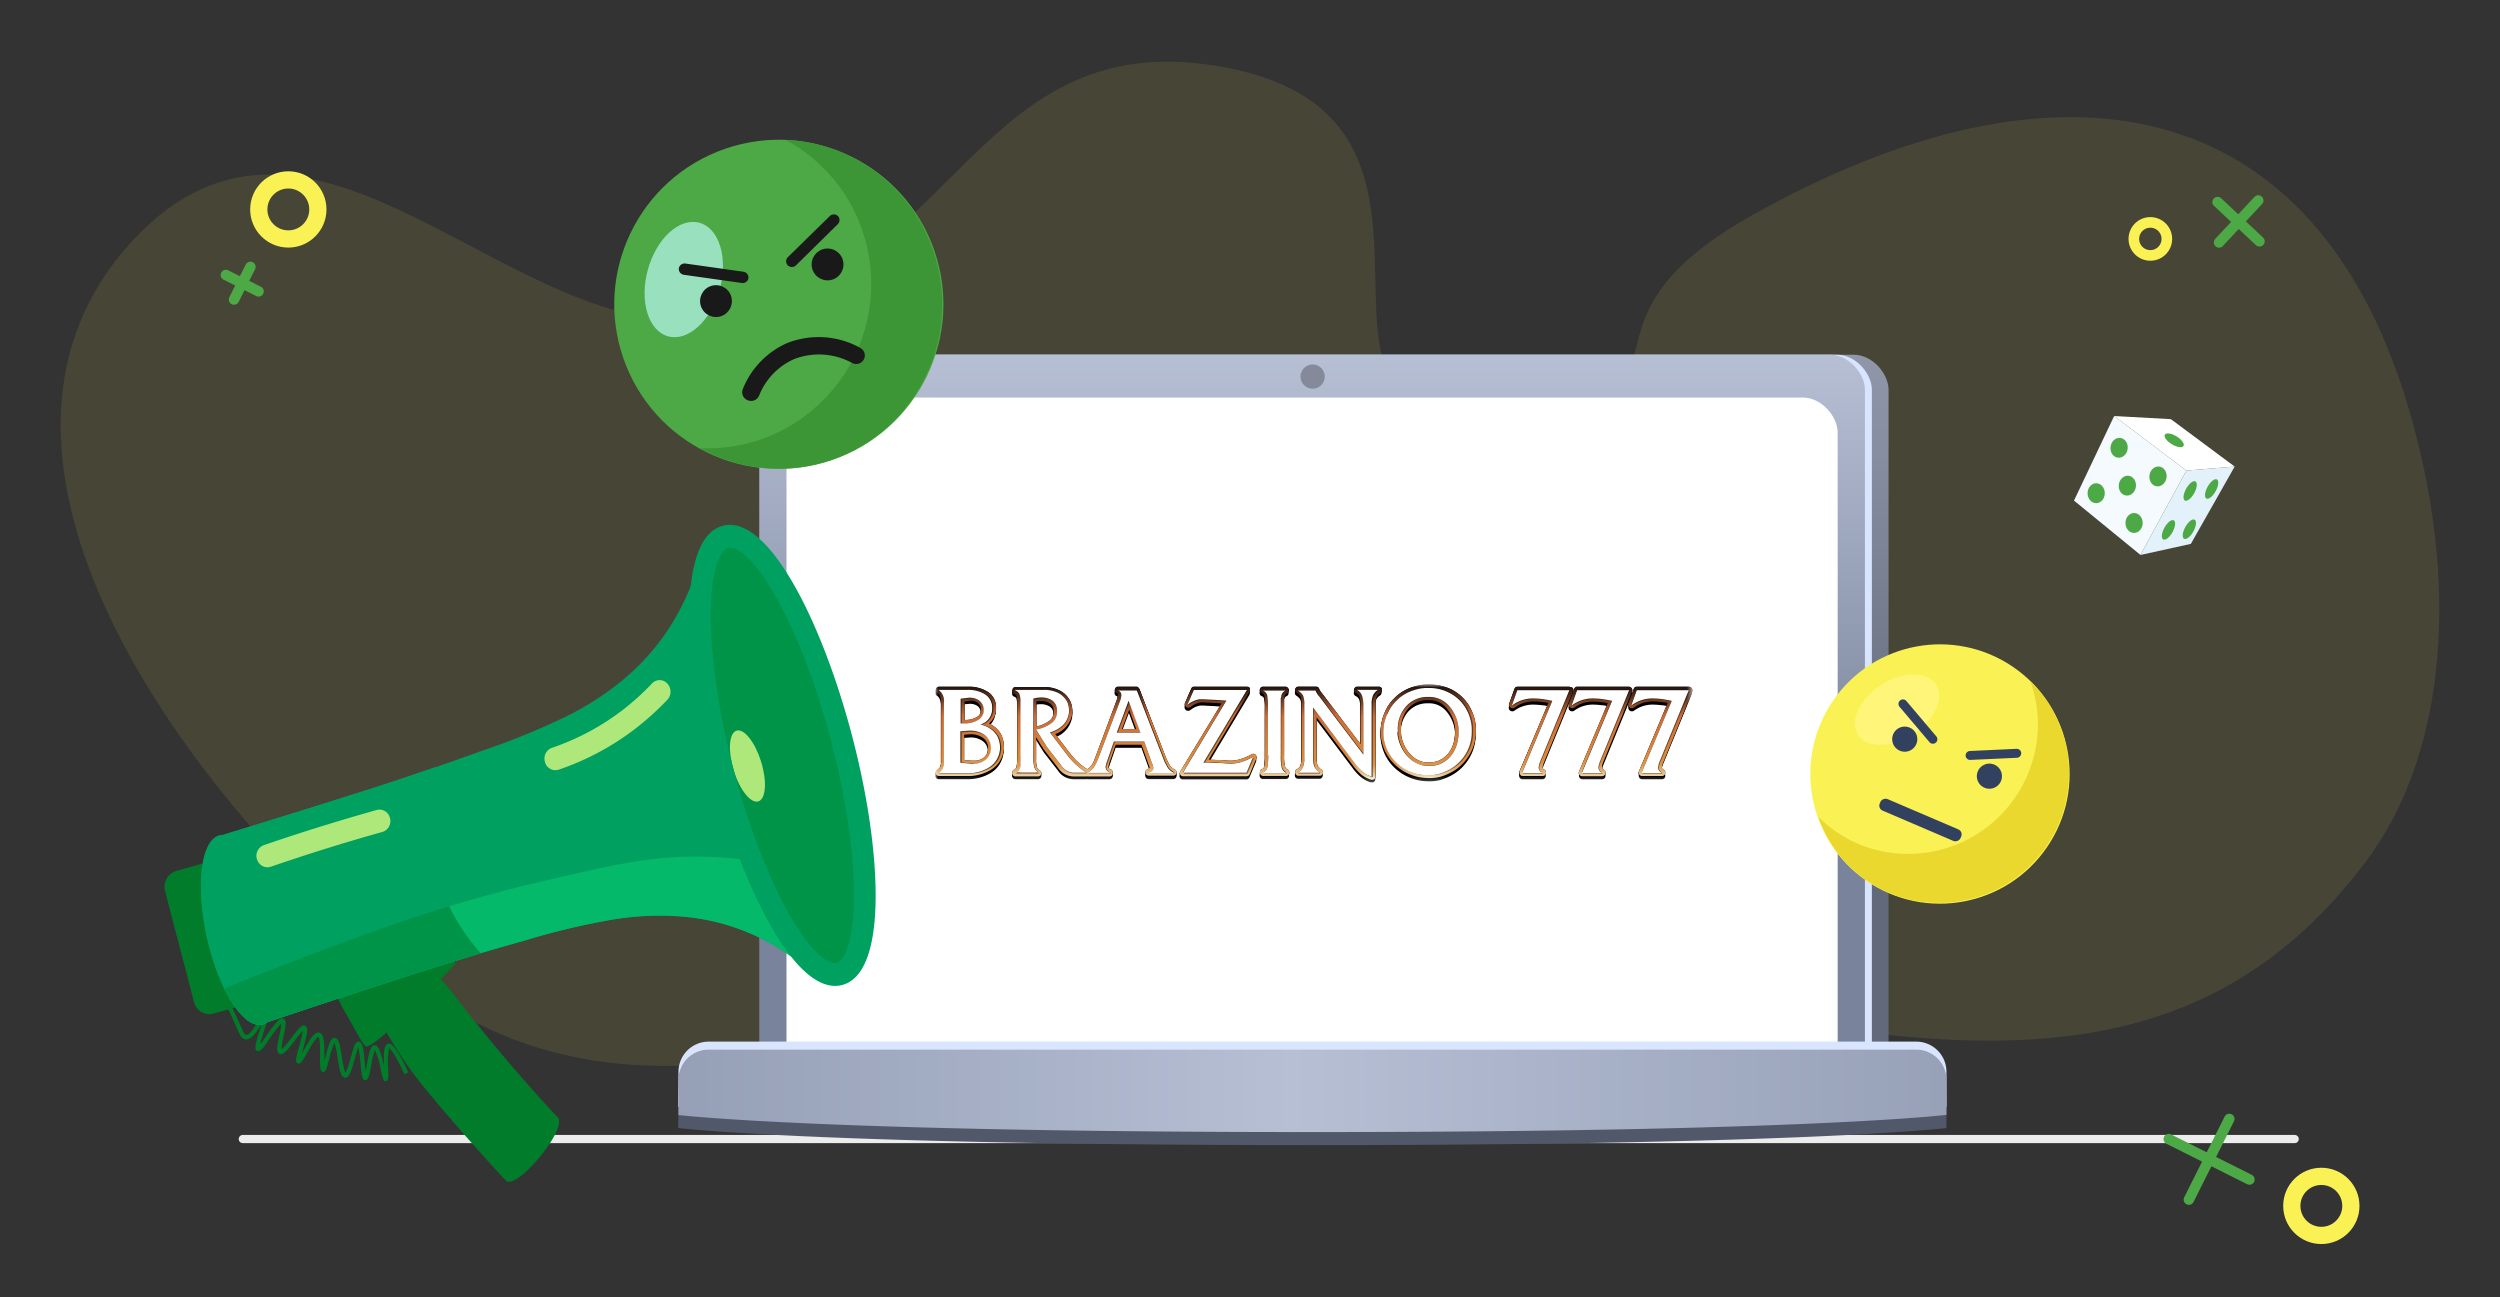 <svg xmlns="http://www.w3.org/2000/svg" xmlns:xlink="http://www.w3.org/1999/xlink" viewBox="0 0 424 220"><rect x="0" y="0" width="424" height="220" fill="#333333" stroke="none"/><defs><style>.cls-1{fill:#fff;}.cls-17,.cls-2{fill:#faf254;}.cls-2{opacity:0.1;}.cls-10,.cls-11,.cls-12,.cls-3{fill:none;stroke-linecap:round;}.cls-3{stroke:#ececec;stroke-width:1.39px;}.cls-4{fill:url(#Безымянный_градиент_5);}.cls-5{fill:#d9e4ff;}.cls-6{fill:url(#Безымянный_градиент_6);}.cls-7{fill:#515869;}.cls-8{fill:url(#Безымянный_градиент_7);}.cls-9{fill:#848a9a;}.cls-10,.cls-11{stroke:#faf254;}.cls-10{stroke-width:2.92px;}.cls-11{stroke-width:1.8px;}.cls-12{stroke:#4ca946;stroke-width:1.77px;}.cls-13{fill:#4ca946;}.cls-14{fill:#3c9635;}.cls-15{fill:#99e0bf;}.cls-16{fill:#191919;}.cls-18{fill:#ead82f;}.cls-19{fill:#fff578;}.cls-20{fill:#334160;}.cls-21{fill:#f5faff;}.cls-22{fill:#e3f1fa;}.cls-23{fill:#007c2a;}.cls-24{fill:#00a061;}.cls-25{fill:#04b96a;}.cls-26{fill:#009449;}.cls-27{fill:#aee87a;}.cls-28{mask:url(#mask);}.cls-29{fill:url(#Безымянный_градиент_2);}.cls-30,.cls-31{opacity:0.7;}.cls-31{isolation:isolate;}</style><linearGradient id="Безымянный_градиент_5" x1="225.53" y1="161.84" x2="225.53" y2="37.11" gradientTransform="matrix(1, 0, 0, -1, 0, 222)" gradientUnits="userSpaceOnUse"><stop offset="0" stop-color="#9097aa"/><stop offset="0.62" stop-color="#61697a"/></linearGradient><linearGradient id="Безымянный_градиент_6" x1="222.53" y1="161.84" x2="222.53" y2="37.04" gradientTransform="matrix(1, 0, 0, -1, 0, 222)" gradientUnits="userSpaceOnUse"><stop offset="0" stop-color="#b6bfd4"/><stop offset="0.62" stop-color="#79839b"/></linearGradient><linearGradient id="Безымянный_градиент_7" x1="23.77" y1="37" x2="439.24" y2="37" gradientTransform="matrix(1, 0, 0, -1, 0, 222)" gradientUnits="userSpaceOnUse"><stop offset="0" stop-color="#79839b"/><stop offset="0.47" stop-color="#b6bfd4"/><stop offset="1" stop-color="#79839b"/></linearGradient><mask id="mask" x="158.62" y="116.09" width="128.38" height="16.73" maskUnits="userSpaceOnUse"><g id="mask0_925_2" data-name="mask0 925 2"><path class="cls-1" d="M287,116.09H158.62v16.73H287Z"/></g></mask><linearGradient id="Безымянный_градиент_2" x1="222.81" y1="89.71" x2="222.81" y2="105.92" gradientTransform="matrix(1, 0, 0, -1, 0, 222)" gradientUnits="userSpaceOnUse"><stop offset="0" stop-color="#fcf5db"/><stop offset="0.02" stop-color="#f6e6c3"/><stop offset="0.05" stop-color="#eecb99"/><stop offset="0.09" stop-color="#e7b57a"/><stop offset="0.13" stop-color="#e2a361"/><stop offset="0.16" stop-color="#de964f"/><stop offset="0.2" stop-color="#dc8e44"/><stop offset="0.24" stop-color="#da893e"/><stop offset="0.28" stop-color="#d9873d"/><stop offset="0.67" stop-color="#cb6c38"/><stop offset="1" stop-color="#150c0b"/></linearGradient></defs><g id="Слой_3" data-name="Слой 3"><path class="cls-2" d="M207.43,11.37c48.45,8.82,4.9,63.3,46.29,59.79,39.74-3.37,8.56-15,43.33-34.59,51.34-28.86,96.23-22.15,112,34.59,8.62,31,4.81,58.12-7.71,74.84-42.46,56.66-108.45,17-179.25,17-61.22,0-110.44,40-156.75,0C26.51,129.4-9,75.27,22.26,41.07S87.58,60.77,123.2,53.93C162.39,46.4,165.77,3.78,207.43,11.37Z"/><path class="cls-3" d="M41.18,193.18h348"/><rect class="cls-4" x="130.76" y="60.16" width="189.54" height="124.73" rx="5.94"/><rect class="cls-5" x="129.22" y="60.16" width="188.25" height="124.73" rx="5.94"/><rect class="cls-6" x="128.77" y="60.16" width="187.52" height="124.79" rx="5.94"/><rect class="cls-1" x="133.39" y="67.42" width="178.28" height="120.17" rx="5.94"/><path class="cls-7" d="M115.07,185.38a5.12,5.12,0,0,1,5.12-5.12H325a5.12,5.12,0,0,1,5.12,5.12v5.94s-24.1,2.89-107.54,2.89-107.55-2.89-107.55-2.89Z"/><path class="cls-5" d="M115.07,181.78a5.12,5.12,0,0,1,5.12-5.12H325a5.12,5.12,0,0,1,5.12,5.12v5.94s-24.1,2.89-107.54,2.89-107.55-2.89-107.55-2.89Z"/><path class="cls-8" d="M115.07,183.14a5.12,5.12,0,0,1,5.12-5.12H325a5.12,5.12,0,0,1,5.12,5.12v5.94S306.06,192,222.62,192s-107.55-2.89-107.55-2.89Z"/><circle class="cls-9" cx="222.62" cy="63.87" r="2.06"/><circle class="cls-10" cx="48.9" cy="35.52" r="5.01"/><circle class="cls-11" cx="364.7" cy="40.52" r="2.8"/><circle class="cls-10" cx="393.7" cy="204.52" r="5.01"/><path class="cls-12" d="M43.85,49.42l-5.54-2.78m4.16-1.38L39.69,50.8"/><path class="cls-12" d="M383.21,40.93l-7.11-6.66M383,34l-6.65,7.12"/><path class="cls-12" d="M381.51,200.05l-13.69-6.86m10.27-3.42-6.86,13.69"/><circle class="cls-13" cx="132.09" cy="51.61" r="27.91" transform="translate(-9.61 45.97) rotate(-19.06)"/><path class="cls-14" d="M157.77,41.18a27.77,27.77,0,0,0-24.54-17.46,27.54,27.54,0,0,1,12.51,14,27.93,27.93,0,0,1-15.42,36.32A27.49,27.49,0,0,1,118.73,76a27.56,27.56,0,0,0,23.62,1.52A27.92,27.92,0,0,0,157.77,41.18Z"/><ellipse class="cls-15" cx="115.97" cy="47.42" rx="9.99" ry="6.32" transform="translate(39.42 146.6) rotate(-74.58)"/><path class="cls-16" d="M127,67.94h0a1.45,1.45,0,0,1-1-2,14.32,14.32,0,0,1,7.42-7.72A14.52,14.52,0,0,1,145.9,59a1.45,1.45,0,0,1,.5,2.13h0a1.46,1.46,0,0,1-1.86.44,11.71,11.71,0,0,0-9.9-.65,11.35,11.35,0,0,0-5.89,6.16A1.45,1.45,0,0,1,127,67.94Z"/><circle class="cls-16" cx="121.43" cy="51.07" r="2.7" transform="translate(-10.08 43.46) rotate(-19.5)"/><circle class="cls-16" cx="140.35" cy="44.86" r="2.7" transform="translate(-4.75 19.25) rotate(-7.72)"/><path class="cls-16" d="M125.85,48l-9.91-1.4a1,1,0,0,1-.81-1.09h0a1,1,0,0,1,1.08-.82l9.91,1.4a1,1,0,0,1,.82,1.09h0A1,1,0,0,1,125.85,48Z"/><path class="cls-16" d="M133.6,45h0a1,1,0,0,1,0-1.37l7.15-7a1,1,0,0,1,1.36,0h0a1,1,0,0,1,0,1.37L135,45A1,1,0,0,1,133.6,45Z"/><circle class="cls-17" cx="329.01" cy="131.27" r="21.99" transform="translate(34.62 328.27) rotate(-55.54)"/><path class="cls-18" d="M349.58,138.62a21.9,21.9,0,0,0-5.26-23.14,21.66,21.66,0,0,1,0,14.79,22,22,0,0,1-28.12,13.26,21.56,21.56,0,0,1-7.82-5,21.67,21.67,0,0,0,13.08,13.3A22,22,0,0,0,349.58,138.62Z"/><ellipse class="cls-19" cx="321.73" cy="120.34" rx="7.87" ry="4.98" transform="translate(-13.88 193.55) rotate(-32.81)"/><rect class="cls-20" x="324.66" y="131.64" width="2.13" height="14.9" rx="0.91" transform="translate(69.68 383.8) rotate(-66.83)"/><path class="cls-20" d="M325,126.21a2.13,2.13,0,1,1-1.1-2.8A2.13,2.13,0,0,1,325,126.21Z"/><path class="cls-20" d="M335.45,130.79a2.13,2.13,0,1,0,2.81-1.1A2.13,2.13,0,0,0,335.45,130.79Z"/><path class="cls-20" d="M327.24,125.87l-5.08-6a.76.76,0,0,1,.09-1.07h0a.76.76,0,0,1,1.07.09l5.08,6a.76.76,0,0,1-.09,1.07h0A.76.76,0,0,1,327.24,125.87Z"/><path class="cls-20" d="M333.37,128.17h0a.77.77,0,0,1,.73-.8L342,127a.76.76,0,0,1,.8.72h0a.77.77,0,0,1-.73.8l-7.87.36A.76.76,0,0,1,333.37,128.17Z"/><polygon class="cls-21" points="363.03 94.12 351.75 84.9 358.56 70.56 370.81 79.81 363.03 94.12"/><polygon class="cls-1" points="370.81 79.81 358.56 70.56 368.18 71.09 379 79.13 370.81 79.81"/><polygon class="cls-22" points="371.57 92.24 363.03 94.12 370.81 79.81 379 79.13 371.57 92.24"/><ellipse class="cls-13" cx="359.38" cy="75.94" rx="1.69" ry="1.46" transform="translate(235.57 421.76) rotate(-82.23)"/><ellipse class="cls-13" cx="365.98" cy="80.79" rx="1.69" ry="1.46" transform="translate(236.47 432.5) rotate(-82.23)"/><ellipse class="cls-13" cx="360.78" cy="82.35" rx="1.69" ry="1.46" transform="translate(230.43 428.7) rotate(-82.23)"/><ellipse class="cls-13" cx="355.51" cy="83.65" rx="1.69" ry="1.46" transform="translate(269.94 438.7) rotate(-89.69)"/><ellipse class="cls-13" cx="361.93" cy="88.69" rx="1.69" ry="1.46" transform="translate(271.29 450.14) rotate(-89.69)"/><ellipse class="cls-13" cx="368.73" cy="74.66" rx="0.78" ry="1.85" transform="translate(113.34 350.91) rotate(-58.69)"/><ellipse class="cls-13" cx="371.42" cy="83.25" rx="1.85" ry="0.78" transform="translate(118.57 367.76) rotate(-61)"/><ellipse class="cls-13" cx="367.76" cy="89.85" rx="1.85" ry="0.78" transform="translate(110.9 367.96) rotate(-61)"/><ellipse class="cls-13" cx="371.29" cy="89.73" rx="1.85" ry="0.78" transform="translate(112.83 370.99) rotate(-61)"/><ellipse class="cls-13" cx="375.07" cy="82.91" rx="1.85" ry="0.78" transform="translate(120.74 370.78) rotate(-61)"/><path class="cls-23" d="M65.46,183.35h0c.46-.06.44-.56.37-2.21A12,12,0,0,1,66,177.8c.19.08.86.66,2.6,4.4l.65-.33c-2.21-4.77-3-5-3.47-4.83-.69.22-.73,1.53-.65,3.67-.57-2.35-.93-3.46-1.6-3.44s-.94,1.23-1.33,3.39c-.05.31-.12.67-.18,1-.05-.43-.1-.94-.14-1.36-.24-2.58-.39-3.56-1-3.63s-.87.8-1.41,2.75a12.45,12.45,0,0,1-.88,2.56,13.12,13.12,0,0,1-.6-2.7c-.34-2.11-.54-3.22-1.21-3.26s-1,1-1.61,3.35c-.05.17-.1.36-.15.55,0-.16,0-.33,0-.49,0-2.42,0-4-.81-4.28s-1.61,1.06-2.76,3.08l-.26.45c.08-.3.17-.62.25-.9.69-2.51.89-3.49.34-3.8s-1.11.41-2.33,2a14,14,0,0,1-1.7,2,12.05,12.05,0,0,1,.34-2.22c.38-1.76.55-2.69,0-3s-1.29.57-2.83,2.79c-.36.51-.8,1.15-1.13,1.56.17-.76.57-2,.84-2.86.78-2.47.91-2.94.47-3.16s-.6.18-1.2,1.28-1.81,3.29-2.53,3.14c-.26-.06-.45-.5-.57-.76-.83-1.91-1.88-4.16-3.41-7.41l-.65.34c1.53,3.24,2.57,5.49,3.4,7.38.17.38.47,1.06,1.09,1.2,1,.22,2-1.25,2.84-2.67-.05.14-.09.27-.13.4-1,3.13-1.19,4-.68,4.24s.93-.32,2.24-2.22a19.45,19.45,0,0,1,1.88-2.44,15.75,15.75,0,0,1-.33,2c-.39,1.81-.58,2.85,0,3.16s1.32-.55,2.62-2.27a16.24,16.24,0,0,1,1.35-1.65,22.76,22.76,0,0,1-.63,2.72c-.57,2.06-.7,2.61-.24,2.82s.76-.31,1.57-1.74c.46-.81,1.52-2.68,1.94-2.75.32.3.29,2.55.28,3.52,0,1.7,0,2.34.47,2.42s.66-.56,1.1-2.25a14.31,14.31,0,0,1,.87-2.7,14.7,14.7,0,0,1,.54,2.52c.35,2.2.56,3.35,1.26,3.4s1.06-1.11,1.63-3.16a17.77,17.77,0,0,1,.63-2,20.28,20.28,0,0,1,.36,2.72c.21,2.2.29,2.84.81,2.87s.65-.69,1-2.42a13.44,13.44,0,0,1,.64-2.7,15.62,15.62,0,0,1,.94,3C64.88,182.87,65,183.4,65.46,183.35Z"/><path class="cls-23" d="M36.19,171.91l5.69-1.6a2.79,2.79,0,0,0,1.84-3.41l-4.91-18.78a2.67,2.67,0,0,0-3.25-2l-5.69,1.6A2.79,2.79,0,0,0,28,151.15l4.9,18.78A2.67,2.67,0,0,0,36.19,171.91Z"/><path class="cls-23" d="M62,177.41c-.56-.44-1-1.4-3.19-5.28a28.81,28.81,0,0,1-2.55-5.35l16.07-5.23,5,1.79S63.32,178.44,62,177.41Z"/><path class="cls-23" d="M64.75,173.65a70.56,70.56,0,0,0,8.68,12.57c3.62,4.44,12.2,13.94,12.49,14.11,2,1.24,10.48-9,8.65-10.86-.4-.4-8.91-9.41-17.65-20.84-1.64-2.14-2.3-2.9-3.42-3.13C70.18,164.81,62.47,169.81,64.75,173.65Z"/><path class="cls-24" d="M37.27,141.68a1.86,1.86,0,0,1,.42-.05c9.11-2.78,16.37-5.06,21.55-6.7,3.17-1,6.37-2,10.42-3.39,3.27-1.1,7-2.36,11.81-4.11A121.17,121.17,0,0,0,95,122a49.34,49.34,0,0,0,9.79-6,39.39,39.39,0,0,0,8.23-8.78,40.73,40.73,0,0,0,5.53-12L137,164.45a37,37,0,0,0-22.6-9.09,48.55,48.55,0,0,0-11.36.75,121.1,121.1,0,0,0-14.1,3.42c-4.9,1.35-8.69,2.52-12,3.53-4.09,1.25-7.29,2.28-10.45,3.31-5.12,1.66-12.26,4-21.17,7a2.31,2.31,0,0,1-.81.38c-3.18.76-7.38-5.8-9.37-14.66S34.08,142.44,37.27,141.68Z"/><path class="cls-25" d="M51.24,162.45c12.16-4.6,24.1-9.07,40-12.8,13-3.05,19.55-4.58,28.3-4.35a72.58,72.58,0,0,1,12.66,1.46L137,164.45a37,37,0,0,0-22.6-9.09,48.55,48.55,0,0,0-11.36.75,121.1,121.1,0,0,0-14.1,3.42c-4.9,1.35-8.69,2.52-12,3.53-4.09,1.25-7.29,2.28-10.45,3.31-5.12,1.66-12.26,4-21.17,7a2.31,2.31,0,0,1-.81.38c-2,.48-4.44-2-6.45-6.09Q44.15,165.15,51.24,162.45Z"/><path class="cls-24" d="M37.27,141.68a1.86,1.86,0,0,1,.42-.05c9.11-2.78,16.37-5.06,21.55-6.7,3.17-1,6.37-2,10.42-3.39l4.16-1.41a41.84,41.84,0,0,0-.66,13.47,33.4,33.4,0,0,0,8.35,18.06l-4.6,1.4c-4.09,1.25-7.29,2.28-10.45,3.31-5.12,1.66-12.26,4-21.17,7a2.31,2.31,0,0,1-.81.38c-3.18.76-7.38-5.8-9.37-14.66S34.08,142.44,37.27,141.68Z"/><path class="cls-26" d="M51.24,162.45c8-3,15.92-6,24.93-8.74a34.19,34.19,0,0,0,5.34,7.95l-4.6,1.4c-4.09,1.25-7.29,2.28-10.45,3.31-5.12,1.66-12.26,4-21.17,7a2.31,2.31,0,0,1-.81.38c-2,.48-4.44-2-6.45-6.09Q44.15,165.15,51.24,162.45Z"/><ellipse class="cls-26" cx="132.69" cy="128.11" rx="10.43" ry="38.31" transform="translate(-27.95 37.48) rotate(-14.56)"/><path class="cls-27" d="M92.42,129.22a1.83,1.83,0,0,0,2.32,1.32,45,45,0,0,0,13.35-7.22,46.73,46.73,0,0,0,5.11-4.66,2,2,0,0,0-.07-2.77h0a1.74,1.74,0,0,0-2.52,0,44.17,44.17,0,0,1-4.7,4.29,41.72,41.72,0,0,1-12.33,6.66,1.92,1.92,0,0,0-1.16,2.34Z"/><path class="cls-27" d="M43.6,145.74A1.82,1.82,0,0,0,45.91,147c3.65-1.25,7.36-2.46,11.05-3.59,2.61-.8,5.27-1.58,7.92-2.32a1.91,1.91,0,0,0,1.26-2.34h0a1.83,1.83,0,0,0-2.24-1.38c-2.67.75-5.35,1.54-8,2.35-3.72,1.14-7.47,2.35-11.17,3.62a1.94,1.94,0,0,0-1.14,2.43Z"/><path class="cls-26" d="M123,91.05c2.28-.64,5.12,1.58,8.05,5.83a37.82,37.82,0,0,0-4.74,10.26,41.19,41.19,0,0,0-.21,21.12c3.28,14.32,13.44,23.64,20.3,28.49-.52,4.74-1.87,7.82-4,8.42-5.55,1.56-14.39-13.76-19.74-34.23S117.45,92.61,123,91.05Z"/><path class="cls-27" d="M124.46,130.7c1,3.31,2.91,5.64,4.18,5.21s1.47-3.47.43-6.78-2.91-5.64-4.18-5.2S123.43,127.39,124.46,130.7Z"/><path class="cls-24" d="M130.89,157.31c-3.82-6.62-7.37-15.81-10-25.88-5-19.34-6.12-40.06,1.62-42.24s16.92,16.26,22,35.6c2.64,10.07,4.05,19.86,4,27.57-.08,8.59-2,13.66-5.6,14.67a3.56,3.56,0,0,1-.79.15C138.67,167.53,134.83,164.14,130.89,157.31Zm-7.4-64.4c-1.31.37-2.87,3.48-2.94,11-.06,7.35,1.3,16.77,3.84,26.5s6,18.56,9.59,24.88c3.74,6.48,6.6,8.35,7.91,8s2.87-3.48,2.93-11c.07-7.36-1.29-16.77-3.84-26.5s-5.95-18.57-9.59-24.89-6.32-8.16-7.7-8Z"/><g class="cls-28"><path d="M232.71,132.56a.1.1,0,0,1-.07,0,4.15,4.15,0,0,1-1.65-.86,8.07,8.07,0,0,1-1.17-1.24L223,121.38V129a3.73,3.73,0,0,0,.19,1.44,2.41,2.41,0,0,0,.77.85.24.24,0,0,1,.08.09.19.19,0,0,1,0,.13v.09a.27.27,0,0,1-.27.27h-3.64a.27.27,0,0,1-.19-.08.34.34,0,0,1-.09-.19v-.09a.33.33,0,0,1,0-.14.26.26,0,0,1,.11-.1,1.52,1.52,0,0,0,.71-.75,3.83,3.83,0,0,0,.22-1.5v-9a3.57,3.57,0,0,0-.2-1.47,2.74,2.74,0,0,0-.75-.73.22.22,0,0,1-.09-.1.42.42,0,0,1,0-.12v0a.34.34,0,0,1,.09-.19.27.27,0,0,1,.19-.08h3a.27.27,0,0,1,.27.27,2.92,2.92,0,0,0,.57.84l7,9.21v-7.54a4.81,4.81,0,0,0-.16-1.41,1.5,1.5,0,0,0-.3-.48,1.27,1.27,0,0,0-.47-.32.32.32,0,0,1-.1-.1.39.39,0,0,1,0-.14v0a.34.34,0,0,1,.09-.19.27.27,0,0,1,.19-.08h3.6a.26.26,0,0,1,.19.08.34.34,0,0,1,.09.19v0a.31.31,0,0,1,0,.13.28.28,0,0,1-.1.09,2,2,0,0,0-.75.8,3.74,3.74,0,0,0-.22,1.52l0,12.14a.25.25,0,0,1,0,.12.2.2,0,0,1-.09.09A.23.23,0,0,1,232.71,132.56Zm9.59-.33a9.87,9.87,0,0,1-1.63-.14,7.17,7.17,0,0,1-1.5-.44,7.91,7.91,0,0,1-2.58-1.69,7.48,7.48,0,0,1-1.63-2.38,7.29,7.29,0,0,1-.44-1.37,6.62,6.62,0,0,1-.15-1.41.57.57,0,0,1,0-.14,8,8,0,0,1,.16-1.63,9.16,9.16,0,0,1,.48-1.54,7.29,7.29,0,0,1,1.68-2.45,7.43,7.43,0,0,1,2.44-1.58,8.48,8.48,0,0,1,1.41-.42,6.82,6.82,0,0,1,1.5-.16h.27a7.69,7.69,0,0,1,3.53.82,7.1,7.1,0,0,1,2.88,2.58,7.93,7.93,0,0,1,.86,1.87,7.33,7.33,0,0,1,.31,2.08v.35a7.79,7.79,0,0,1-.42,2.49,7.72,7.72,0,0,1-4,4.36A9.24,9.24,0,0,1,244,132a6.61,6.61,0,0,1-1.59.21h-.13ZM242.08,119a4.8,4.8,0,0,0-2,.4,4.61,4.61,0,0,0-1.55,1.17,5.43,5.43,0,0,0-1.27,3.79v.31a4.32,4.32,0,0,0,.13,1.08,5.93,5.93,0,0,0,.37,1.1A6,6,0,0,0,239,128.7a4.68,4.68,0,0,0,1.68,1.17,3.91,3.91,0,0,0,1.5.31h.37a4.19,4.19,0,0,0,1.48-.25,4.34,4.34,0,0,0,1.26-.75,4.84,4.84,0,0,0,1.48-2.26,6.83,6.83,0,0,0,.33-2.1c0-.26,0-.48,0-.7a6.43,6.43,0,0,0-1.58-3.69,4.07,4.07,0,0,0-3.22-1.41h-.16Zm36.31,12.9a.2.2,0,0,1-.13,0,.2.2,0,0,1-.09-.09.17.17,0,0,1,0-.12.19.19,0,0,1,0-.13l5-12c-.42-.09-.84-.17-1.27-.22a9.2,9.2,0,0,0-1.39-.11,5.58,5.58,0,0,0-3.57,1.08.28.28,0,0,1-.16.05h-.09l-.12,0a.22.22,0,0,1-.1-.09.26.26,0,0,1-.05-.12.53.53,0,0,1,0-.13l.92-2.55a.26.26,0,0,1,.1-.13.27.27,0,0,1,.15,0h8.83a.31.31,0,0,1,.13,0,.2.2,0,0,1,.08.1.19.19,0,0,1,0,.12.27.27,0,0,1,0,.13l-5,12.23a2,2,0,0,0-.11.4c0,.12-.06.24-.08.37a.81.81,0,0,0,.12.37.72.72,0,0,0,.3.25.25.25,0,0,1,.12.11.25.25,0,0,1,.05.15v.09a.27.27,0,0,1-.08.19.28.28,0,0,1-.2.08Zm-10.12,0a.2.2,0,0,1-.13,0,.2.2,0,0,1-.09-.09.17.17,0,0,1,0-.12.19.19,0,0,1,0-.13l5-12c-.42-.09-.84-.17-1.27-.22a9.2,9.2,0,0,0-1.39-.11,5.58,5.58,0,0,0-3.57,1.08.28.28,0,0,1-.16.05h-.07l-.13,0a.33.33,0,0,1-.14-.21.28.28,0,0,1,0-.13l.92-2.55a.24.24,0,0,1,.09-.13.33.33,0,0,1,.16,0h8.82a.28.28,0,0,1,.13,0,.22.22,0,0,1,.09.1.28.28,0,0,1,0,.12.27.27,0,0,1,0,.13l-5,12.23a2.92,2.92,0,0,0-.1.4,2.21,2.21,0,0,0-.08.37.71.71,0,0,0,.12.37.67.67,0,0,0,.3.25.25.25,0,0,1,.12.11.25.25,0,0,1,.05.15v.09a.25.25,0,0,1-.09.19.27.27,0,0,1-.19.08Zm-10.14,0a.2.2,0,0,1-.13,0,.2.2,0,0,1-.09-.09.17.17,0,0,1,0-.12.19.19,0,0,1,0-.13l5-12c-.42-.09-.84-.17-1.26-.22a9.33,9.33,0,0,0-1.4-.11,5.54,5.54,0,0,0-3.56,1.08.34.34,0,0,1-.17.05h-.07l-.13,0a.33.33,0,0,1-.14-.21.53.53,0,0,1,0-.13l.92-2.55a.26.26,0,0,1,.1-.13.27.27,0,0,1,.15,0h8.82a.28.28,0,0,1,.13,0,.22.22,0,0,1,.09.1.28.28,0,0,1,0,.12.27.27,0,0,1,0,.13l-5,12.23a2,2,0,0,0-.11.4,2.21,2.21,0,0,0-.08.37.81.81,0,0,0,.12.37.67.67,0,0,0,.3.25.25.25,0,0,1,.12.11.24.24,0,0,1,0,.15v.09a.27.27,0,0,1-.27.27Zm-44,0a.27.27,0,0,1-.19-.08.34.34,0,0,1-.09-.19v-.09a.25.25,0,0,1,.06-.16.22.22,0,0,1,.13-.1.86.86,0,0,0,.37-.26,1,1,0,0,0,.18-.42,10.2,10.2,0,0,0,.14-2v-8.2a11.42,11.42,0,0,0-.11-1.94.83.83,0,0,0-.23-.38.91.91,0,0,0-.37-.24.32.32,0,0,1-.13-.1.42.42,0,0,1,0-.16v0a.34.34,0,0,1,.09-.19.27.27,0,0,1,.19-.08h3.88a.27.27,0,0,1,.27.27v0a.27.27,0,0,1,0,.15.23.23,0,0,1-.11.11.91.91,0,0,0-.37.27,1.5,1.5,0,0,0-.2.4,3,3,0,0,0-.09.43,1.23,1.23,0,0,0,0,.27l0,1.19v8.2a9,9,0,0,0,.15,2,1.24,1.24,0,0,0,.59.7.24.24,0,0,1,.1.1.23.23,0,0,1,0,.14v.09a.27.27,0,0,1-.27.27Zm-13.58,0a.23.23,0,0,1-.14,0,.47.47,0,0,1-.1-.1.27.27,0,0,1,0-.28l7.18-11.91-1.56-.11-1.85-.09a6.45,6.45,0,0,0-.67,0,3,3,0,0,0-.59.15c-.21.08-.42.17-.62.27a3.53,3.53,0,0,0-.6.41.34.34,0,0,1-.17,0h-.07a.25.25,0,0,1-.14,0,.28.28,0,0,1-.1-.09.25.25,0,0,1,0-.12.19.19,0,0,1,0-.13l1.08-2.46a.23.23,0,0,1,.11-.11.25.25,0,0,1,.15,0h9a.33.33,0,0,1,.14,0,.36.36,0,0,1,.1.11.2.2,0,0,1,0,.13.23.23,0,0,1,0,.14l-7.14,11.91.59,0c.95.06,1.55.08,1.83.08l1.61.11a7.38,7.38,0,0,0,1.75-.24,9.37,9.37,0,0,0,2-.9l.13,0,.09,0a.18.18,0,0,1,.09.06.29.29,0,0,1,.08.14.25.25,0,0,1,0,.17l-1.13,2.71a.29.29,0,0,1-.1.12.23.23,0,0,1-.16,0Zm-5.69,0a.27.27,0,0,1-.19-.08.25.25,0,0,1-.09-.19v-.09a.33.33,0,0,1,0-.15.32.32,0,0,1,.12-.11c.35-.15.55-.31.55-.46a2,2,0,0,0-.22-.75h0l-1.25-3.44H189.1L188,129.89l-.13.4c0,.11-.05.22-.07.33a.68.68,0,0,0,.16.42.7.7,0,0,0,.39.24.26.26,0,0,1,.13.1.3.3,0,0,1,.05.16v.09a.27.27,0,0,1-.27.27h-3.74l-.12,0a.31.31,0,0,1-.13,0h-2.09a3,3,0,0,1-2.51-1.37l-2.32-3.07,0,0-1.84-2.93v4.63a5.57,5.57,0,0,0,.13,1.41,1.17,1.17,0,0,0,.23.46,1.49,1.49,0,0,0,.41.33.45.45,0,0,1,.09.1.31.31,0,0,1,0,.13v0a.27.27,0,0,1-.27.27h-3.86a.27.27,0,0,1-.19-.08.28.28,0,0,1-.09-.19v-.09a.25.25,0,0,1,0-.15.25.25,0,0,1,.12-.11,1,1,0,0,0,.38-.28,1,1,0,0,0,.2-.43,9.2,9.2,0,0,0,.15-2v-8.2c0-.46,0-.84,0-1.13a3.67,3.67,0,0,0-.11-.74.91.91,0,0,0-.21-.4,1,1,0,0,0-.39-.24.36.36,0,0,1-.16-.14.28.28,0,0,1,0-.22l0-.09a.25.25,0,0,1,.11-.12.25.25,0,0,1,.15,0H177a5.35,5.35,0,0,1,2.66.59,3.76,3.76,0,0,1,1.54,1.52,3.6,3.6,0,0,1,.38,1.61v0l0,.38a4.14,4.14,0,0,1-3.05,3.53l2.89,3.79a12.56,12.56,0,0,0,3,2.64l.06,0a3.14,3.14,0,0,0,.84-.7,7,7,0,0,0,.51-.88l.5-1.24,3.49-9.21a2.32,2.32,0,0,0,.18-.82.54.54,0,0,0-.09-.37.53.53,0,0,0-.31-.21.32.32,0,0,1-.13-.1.3.3,0,0,1-.05-.16v0a.27.27,0,0,1,.27-.27h3.24a.3.3,0,0,1,.16,0,.26.26,0,0,1,.1.13l4.52,11.64a11.82,11.82,0,0,0,.73,1.47,2.63,2.63,0,0,0,.89.73.27.27,0,0,1,.11.1.33.33,0,0,1,0,.14v.09a.27.27,0,0,1-.27.27H194.9Zm-1.85-7.43-1.59-4.33-1.65,4.33Zm-17.61-.35a.26.26,0,0,1,.15-.07,5.47,5.47,0,0,0,2.45-1,1.93,1.93,0,0,0,.65-.74,2.09,2.09,0,0,0,.23-1v-.22a1.93,1.93,0,0,0-.18-.88,2,2,0,0,0-.53-.62,3.23,3.23,0,0,0-1.74-.45,5.08,5.08,0,0,0-1,.12Zm-16.27,7.78a.27.27,0,0,1-.15-.05.26.26,0,0,1-.1-.13.25.25,0,0,1,0-.17.22.22,0,0,1,.09-.14,2.83,2.83,0,0,0,.66-.72,3.3,3.3,0,0,0,.16-1.31v-9.63c0-1-.25-1.66-.78-2a.41.41,0,0,1-.12-.13.44.44,0,0,1,0-.18.23.23,0,0,1,.09-.14.27.27,0,0,1,.16-.06h5a5.38,5.38,0,0,1,3,.82,2.88,2.88,0,0,1,1,1.05,2.76,2.76,0,0,1,.32,1.41v.12a2.9,2.9,0,0,1-1.5,2.66,4.73,4.73,0,0,1,.93.46,4,4,0,0,1,1.16,1,2.38,2.38,0,0,1,.34.6,3.05,3.05,0,0,1,.24.7,4.33,4.33,0,0,1,.15,1v.4a4.22,4.22,0,0,1-1.85,3.26,7.15,7.15,0,0,1-4.13,1.11Zm5.59-2.1.42,0a2.89,2.89,0,0,0,1.83-.59,2.29,2.29,0,0,0,.62-.79,2.24,2.24,0,0,0,.2-1,2.28,2.28,0,0,0-1-2,3.76,3.76,0,0,0-2.18-.66h-.18l-1.24.07v4.76Zm-1-6.85a3.76,3.76,0,0,0,2.07-.55,1.53,1.53,0,0,0,.81-1.39v0a1.65,1.65,0,0,0-.66-1.45,2.44,2.44,0,0,0-1.38-.42h-.2l-1.13.13v3.7h.49Z"/><path d="M242.36,117.19a7.32,7.32,0,0,1,3.4.79,6.62,6.62,0,0,1,2.76,2.48,8.09,8.09,0,0,1,.83,1.82,6.84,6.84,0,0,1,.29,2v.35a7.57,7.57,0,0,1-.4,2.41,7.42,7.42,0,0,1-1.49,2.47,7.16,7.16,0,0,1-2.34,1.74,8.37,8.37,0,0,1-1.47.55,5.62,5.62,0,0,1-1.53.18h-.13a8.24,8.24,0,0,1-1.57-.12,8.93,8.93,0,0,1-1.45-.42,7.27,7.27,0,0,1-2.49-1.63,7.2,7.2,0,0,1-1.57-2.29,7.79,7.79,0,0,1-.42-1.32,6,6,0,0,1-.15-1.34s0,0,0-.05a9.19,9.19,0,0,1,.14-1.65,8.73,8.73,0,0,1,.46-1.48,7.08,7.08,0,0,1,1.61-2.36,7.27,7.27,0,0,1,2.34-1.52,11,11,0,0,1,1.38-.42,7.73,7.73,0,0,1,1.44-.15h.31Zm-.23,13.23h.39a4.54,4.54,0,0,0,1.59-.27,4.64,4.64,0,0,0,1.34-.79A5.38,5.38,0,0,0,247,127a7,7,0,0,0,.35-2.18c0-.25,0-.51,0-.71a6.57,6.57,0,0,0-1.63-3.86,4.44,4.44,0,0,0-3.44-1.5h-.16a4.84,4.84,0,0,0-3.74,1.68,5.74,5.74,0,0,0-1.33,4v.31a4.8,4.8,0,0,0,.12,1.14,7.17,7.17,0,0,0,.39,1.13,6,6,0,0,0,1.24,1.92,5,5,0,0,0,1.78,1.25A4.22,4.22,0,0,0,242.13,130.42Zm44.3-12.87-5,12.23a3,3,0,0,0-.13.44c0,.14-.06.28-.08.42a1,1,0,0,0,.17.52,1,1,0,0,0,.42.36v.09h-3.39l5.15-12.26a15.12,15.12,0,0,0-1.61-.29,9.84,9.84,0,0,0-1.43-.11,5.89,5.89,0,0,0-3.74,1.13h-.1l.91-2.54h8.83Zm-10.15,0-5,12.23a3,3,0,0,0-.13.44,3.07,3.07,0,0,0-.07.42.94.94,0,0,0,.16.52,1,1,0,0,0,.42.36v.09h-3.4l5.14-12.26a15.12,15.12,0,0,0-1.61-.29,9.73,9.73,0,0,0-1.43-.11,5.84,5.84,0,0,0-3.73,1.13h-.08l.92-2.54h8.8Zm-10.14,0-5,12.23c-.06.15-.09.31-.13.44a3.07,3.07,0,0,0-.07.42.94.94,0,0,0,.16.52,1,1,0,0,0,.42.36v.09h-3.38l5.14-12.26a15.12,15.12,0,0,0-1.61-.29,9.73,9.73,0,0,0-1.43-.11,5.84,5.84,0,0,0-3.73,1.13h-.08l.92-2.54h8.78Zm-32.39,0a2.26,2.26,0,0,0-.84.92,3.86,3.86,0,0,0-.24,1.64l0,12.14a3.75,3.75,0,0,1-1.54-.81,9.4,9.4,0,0,1-1.15-1.21l-7.32-9.71V129a3.93,3.93,0,0,0,.22,1.56,2.89,2.89,0,0,0,.86.95v.09h-3.65v-.09a1.77,1.77,0,0,0,.85-.9,4.29,4.29,0,0,0,.23-1.61v-9a3.83,3.83,0,0,0-.23-1.61,2.74,2.74,0,0,0-.85-.81v0h3a2.63,2.63,0,0,0,.62,1l7.47,9.85V120a5.11,5.11,0,0,0-.19-1.5,1.73,1.73,0,0,0-.89-1v0h3.6Zm-15.7,0v0a1.19,1.19,0,0,0-.73.88,3.4,3.4,0,0,0-.09.46,1.06,1.06,0,0,0,0,.31l0,1.17v8.2a9,9,0,0,0,.16,2.07,1.53,1.53,0,0,0,.72.86v.09h-3.88v-.09a1.11,1.11,0,0,0,.48-.35,1.13,1.13,0,0,0,.25-.53,11.79,11.79,0,0,0,.15-2v-8.2a10.29,10.29,0,0,0-.13-2,1.21,1.21,0,0,0-.28-.49,1.14,1.14,0,0,0-.47-.31v0h3.88Zm-6.57,0-7.37,12.32c.29,0,.64,0,1.06,0,1,.05,1.57.07,1.85.07l1.59.11a6.83,6.83,0,0,0,1.85-.26,10.1,10.1,0,0,0,2.08-.91l-1.13,2.71h-10.8l7.41-12.3-2-.13-1.85-.09a7.1,7.1,0,0,0-.73,0,3.53,3.53,0,0,0-.64.16,4.88,4.88,0,0,0-.66.29,3.41,3.41,0,0,0-.64.43h-.07l1.08-2.46h9Zm-18.66,0,4.52,11.64a8.63,8.63,0,0,0,.76,1.52,3,3,0,0,0,1,.81v.09H194.9v-.09q.72-.3.72-.72a2.43,2.43,0,0,0-.26-.87l-1.3-3.63h-5.14l-1.21,3.46c-.06.15-.09.29-.13.42a2.93,2.93,0,0,0-.07.41,1,1,0,0,0,.75.93v.09h-3.74v-.09a3.13,3.13,0,0,0,.92-.77,5.83,5.83,0,0,0,.55-.93l.49-1.27,3.5-9.2a3.22,3.22,0,0,0,.2-.92.78.78,0,0,0-.15-.53.84.84,0,0,0-.45-.31v0Zm-3.41,7.2h4.05l-2-5.38ZM177,117.55a5.13,5.13,0,0,1,2.53.55,3.73,3.73,0,0,1,1.43,1.41,3.28,3.28,0,0,1,.35,1.47l0,.38c-.17,1.63-1.25,2.78-3.22,3.42l3.13,4.08a12.06,12.06,0,0,0,3.11,2.75h-2.09a2.66,2.66,0,0,1-2.27-1.26l-2.38-3.08-1.89-3a6.09,6.09,0,0,0,2.59-1.06,2.3,2.3,0,0,0,1-1.92v-.22a2.25,2.25,0,0,0-.2-1,2.31,2.31,0,0,0-.6-.72,3.44,3.44,0,0,0-1.9-.51,5.17,5.17,0,0,0-1.3.19v10.08a5.83,5.83,0,0,0,.14,1.5,1.68,1.68,0,0,0,.28.55,1.43,1.43,0,0,0,.47.38v0h-3.86v-.09a1.17,1.17,0,0,0,.48-.37,1.27,1.27,0,0,0,.26-.55,10.4,10.4,0,0,0,.14-2v-8.2c0-.46,0-.84,0-1.15a4,4,0,0,0-.11-.77,1.22,1.22,0,0,0-.79-.84l0-.09H177Zm-12.77,0a5.21,5.21,0,0,1,2.91.77,2.59,2.59,0,0,1,.9,1,2.56,2.56,0,0,1,.29,1.28v.12a2.74,2.74,0,0,1-2,2.71,4.65,4.65,0,0,1,1.57.62,4,4,0,0,1,1.08,1,2.77,2.77,0,0,1,.33.55,3.11,3.11,0,0,1,.22.65,3.74,3.74,0,0,1,.13.94v.38a4,4,0,0,1-1.74,3.06,6.91,6.91,0,0,1-4,1.06h-4.73a2.61,2.61,0,0,0,.74-.81,3.68,3.68,0,0,0,.18-1.44v-9.63a2.32,2.32,0,0,0-.92-2.19h5Zm-.51,5.68a4.12,4.12,0,0,0,2.19-.59,1.82,1.82,0,0,0,.94-1.61v0a1.94,1.94,0,0,0-.77-1.67,2.72,2.72,0,0,0-1.54-.48h-.2l-1.39.17v4.21Zm1.46,6.86a3,3,0,0,0,2-.66,2.41,2.41,0,0,0,.69-.89,2.44,2.44,0,0,0,.23-1.1,2.54,2.54,0,0,0-.28-1.24,2.62,2.62,0,0,0-.82-1,4.09,4.09,0,0,0-2.35-.71h-.2l-1.52.09v5.29l1.78.16.44,0Zm77.2-13.45h-.28a7.63,7.63,0,0,0-1.58.16,10.66,10.66,0,0,0-1.46.44,7.7,7.7,0,0,0-2.55,1.66,7.46,7.46,0,0,0-1.71,2.52,7.94,7.94,0,0,0-.5,1.59,7.27,7.27,0,0,0-.16,1.61.65.65,0,0,0,0,.2,6,6,0,0,0,.17,1.46,8.28,8.28,0,0,0,.45,1.41,7.68,7.68,0,0,0,1.7,2.47,8.32,8.32,0,0,0,4.23,2.2,9.57,9.57,0,0,0,1.69.15h.12a7.26,7.26,0,0,0,1.67-.2,8.73,8.73,0,0,0,1.57-.59,7.57,7.57,0,0,0,2.51-1.87,8,8,0,0,0,1.59-2.65,7.93,7.93,0,0,0,.44-2.6v-.35a7.34,7.34,0,0,0-.33-2.18,9.32,9.32,0,0,0-.88-1.93,7.6,7.6,0,0,0-3-2.7A8.79,8.79,0,0,0,242.36,116.64Zm-.22,13.23a3.66,3.66,0,0,1-1.39-.27,4.38,4.38,0,0,1-1.6-1.12,5.83,5.83,0,0,1-1.13-1.76,6.27,6.27,0,0,1-.35-1.06,5,5,0,0,1-.11-1v-.31a5.2,5.2,0,0,1,1.19-3.59,4.54,4.54,0,0,1,1.47-1.1,4.4,4.4,0,0,1,1.86-.38h.16a3.79,3.79,0,0,1,3,1.31,6.07,6.07,0,0,1,1.5,3.54h0c0,.21,0,.43,0,.66a6.29,6.29,0,0,1-.33,2,4.66,4.66,0,0,1-1.39,2.12,5,5,0,0,1-1.17.7,3.9,3.9,0,0,1-1.39.23h-.39ZM286.43,117H277.6a.49.49,0,0,0-.31.09.6.6,0,0,0-.2.27l-.91,2.55a.54.54,0,0,0,0,.25.51.51,0,0,0,.1.24.55.55,0,0,0,.2.17.59.59,0,0,0,.26.07h.07a.56.56,0,0,0,.35-.13,5.28,5.28,0,0,1,3.4-1,12.26,12.26,0,0,1,1.36.11c.31,0,.6.1.91.15l-4.89,11.64a.57.57,0,0,0,0,.26.55.55,0,0,0,.1.25.58.58,0,0,0,.2.18.58.58,0,0,0,.26.06h3.38a.55.55,0,0,0,.55-.55v-.09a.53.53,0,0,0-.09-.3A.41.41,0,0,0,282,131a.35.35,0,0,1-.17-.15.36.36,0,0,1-.07-.22l.06-.31.11-.39,5-12.22a.57.57,0,0,0,0-.26.55.55,0,0,0-.1-.25A.71.71,0,0,0,286.43,117Zm-10.14,0h-8.83a.49.49,0,0,0-.31.09.6.6,0,0,0-.2.27l-.91,2.55a.54.54,0,0,0,0,.25.64.64,0,0,0,.1.24.55.55,0,0,0,.2.17.59.59,0,0,0,.26.07h.07a.56.56,0,0,0,.35-.13,5.28,5.28,0,0,1,3.4-1,12.26,12.26,0,0,1,1.36.11c.31,0,.6.1.91.15l-4.88,11.64a.46.46,0,0,0,0,.26.54.54,0,0,0,.09.25.58.58,0,0,0,.2.18.58.58,0,0,0,.26.06h3.38a.55.55,0,0,0,.39-.16.51.51,0,0,0,.16-.39v-.09a.52.52,0,0,0-.08-.3.47.47,0,0,0-.25-.19.4.4,0,0,1-.23-.37c0-.11,0-.2,0-.31l.11-.39,5-12.22a.57.57,0,0,0,0-.26.46.46,0,0,0-.1-.25A.71.71,0,0,0,276.29,117Zm-10.14,0h-8.82a.5.5,0,0,0-.32.09.6.6,0,0,0-.2.27l-.91,2.55a.54.54,0,0,0,0,.25.64.64,0,0,0,.1.24.55.55,0,0,0,.2.17.59.59,0,0,0,.26.07h.07a.56.56,0,0,0,.35-.13,5.3,5.3,0,0,1,3.4-1,12.26,12.26,0,0,1,1.36.11c.31,0,.6.1.91.15l-4.89,11.64a.57.57,0,0,0,0,.26.55.55,0,0,0,.1.25.58.58,0,0,0,.2.18.58.58,0,0,0,.26.06h3.38a.55.55,0,0,0,.55-.55v-.09a.53.53,0,0,0-.09-.3.45.45,0,0,0-.24-.19.35.35,0,0,1-.17-.15.36.36,0,0,1-.07-.22l.06-.31.11-.39,5-12.22a.47.47,0,0,0,.05-.26.55.55,0,0,0-.1-.25.72.72,0,0,0-.48-.2Zm-32.4,0h-3.6a.51.51,0,0,0-.39.16.55.55,0,0,0-.16.38v0a.6.6,0,0,0,.08.29.7.7,0,0,0,.21.21,1.18,1.18,0,0,1,.64.64,4.26,4.26,0,0,1,.17,1.33v6.72l-6.48-8.55v0a3.68,3.68,0,0,1-.51-.73.58.58,0,0,0-.19-.34.49.49,0,0,0-.36-.13h-3a.51.51,0,0,0-.39.16.55.55,0,0,0-.16.38v0a.58.58,0,0,0,.06.26.58.58,0,0,0,.18.2,2.27,2.27,0,0,1,.67.64,3.15,3.15,0,0,1,.17,1.34v9a4.09,4.09,0,0,1-.18,1.39,1.31,1.31,0,0,1-.61.62.45.45,0,0,0-.21.2.54.54,0,0,0-.08.28v.09a.59.59,0,0,0,.16.39.55.55,0,0,0,.39.16h3.62a.55.55,0,0,0,.39-.16.59.59,0,0,0,.16-.39v-.09a.54.54,0,0,0-.06-.25.58.58,0,0,0-.16-.19,2.29,2.29,0,0,1-.69-.73,3.42,3.42,0,0,1-.17-1.34v-6.85l6.33,8.41h0a8.64,8.64,0,0,0,1.21,1.28,4.64,4.64,0,0,0,1.74.92l.16,0a.55.55,0,0,0,.39-.16.59.59,0,0,0,.16-.39l0-12.13a3.37,3.37,0,0,1,.18-1.4,1.9,1.9,0,0,1,.66-.69.55.55,0,0,0,.17-.2.77.77,0,0,0,.07-.26v0a.65.65,0,0,0,0-.2.78.78,0,0,0-.11-.18.57.57,0,0,0-.18-.12A.46.46,0,0,0,233.75,117Zm-15.7,0h-3.88a.55.55,0,0,0-.55.54v0a.59.59,0,0,0,.09.31.52.52,0,0,0,.24.2.73.73,0,0,1,.28.17.74.74,0,0,1,.16.27,9.54,9.54,0,0,1,.11,1.87v8.2a11.27,11.27,0,0,1-.13,1.92.56.56,0,0,1-.12.3.53.53,0,0,1-.26.19.63.63,0,0,0-.26.2.62.62,0,0,0-.09.32v.09a.55.55,0,0,0,.55.55h3.88a.55.55,0,0,0,.39-.16.59.59,0,0,0,.16-.39v-.09a.68.68,0,0,0-.07-.28.64.64,0,0,0-.2-.2.77.77,0,0,1-.29-.22.73.73,0,0,1-.17-.31,7.74,7.74,0,0,1-.15-1.92v-8.2l0-1.17v0a.65.65,0,0,1,0-.24,1.59,1.59,0,0,1,.07-.38.89.89,0,0,1,.15-.31.53.53,0,0,1,.25-.19.52.52,0,0,0,.24-.2.59.59,0,0,0,.09-.31v0a.55.55,0,0,0-.16-.38A.51.51,0,0,0,218.05,117Zm-6.57,0h-9a.46.46,0,0,0-.3.08.47.47,0,0,0-.19.25l-1.08,2.45a.58.58,0,0,0,0,.26.73.73,0,0,0,.08.25.58.58,0,0,0,.2.18.61.61,0,0,0,.26.08h.07a.61.61,0,0,0,.35-.11,5.72,5.72,0,0,1,.57-.39,3,3,0,0,1,.58-.25,2,2,0,0,1,.53-.13,4.73,4.73,0,0,1,.65,0l1.83.09,1.09.08-7,11.53a.5.5,0,0,0,0,.54.58.58,0,0,0,.2.21.64.64,0,0,0,.27.07h10.8a.53.53,0,0,0,.3-.09.54.54,0,0,0,.21-.24l1.14-2.71a.53.53,0,0,0,0-.33.46.46,0,0,0-.17-.29.61.61,0,0,0-.37-.15.53.53,0,0,0-.27.08,9.26,9.26,0,0,1-2,.86,6.36,6.36,0,0,1-1.68.23l-1.58-.11h0c-.26,0-.88,0-1.82-.07H205l6.88-11.49a.53.53,0,0,0,.09-.3.76.76,0,0,0,0-.21.66.66,0,0,0-.12-.17.38.38,0,0,0-.17-.12.39.39,0,0,0-.21,0Zm-18.66,0h-3.24a.51.51,0,0,0-.39.16.51.51,0,0,0-.16.38v0a.56.56,0,0,0,.1.33.51.51,0,0,0,.28.2.34.34,0,0,1,.17.11.29.29,0,0,1,0,.2,3.16,3.16,0,0,1-.18.75L186,128.37l-.48,1.25a5.59,5.59,0,0,1-.47.82,2.4,2.4,0,0,1-.66.57,11.76,11.76,0,0,1-2.75-2.47l-2.67-3.5a4.33,4.33,0,0,0,2.89-3.61h0l0-.39v0a3.86,3.86,0,0,0-.41-1.73h0a4.08,4.08,0,0,0-1.64-1.63A5.8,5.8,0,0,0,177,117h-4.78a.51.51,0,0,0-.29.08.64.64,0,0,0-.2.23l0,.09a.54.54,0,0,0-.05.22.43.43,0,0,0,0,.22.44.44,0,0,0,.12.19.62.62,0,0,0,.19.12.57.57,0,0,1,.27.16.62.62,0,0,1,.17.28v0c0,.22.07.45.09.67s0,.66,0,1.12v8.2a10.06,10.06,0,0,1-.12,1.9.63.63,0,0,1-.15.32.65.65,0,0,1-.28.21.55.55,0,0,0-.23.2.53.53,0,0,0-.09.3v.09a.55.55,0,0,0,.54.55h3.87a.55.55,0,0,0,.38-.16.56.56,0,0,0,.17-.39v0a.59.59,0,0,0-.07-.26.61.61,0,0,0-.19-.2,1.15,1.15,0,0,1-.51-.62v0a4.49,4.49,0,0,1-.13-1.34v-3.68l1.33,2.12s0,0,0,0l2.38,3.06a3.22,3.22,0,0,0,2.71,1.48h2.05a.36.36,0,0,1,.25,0h3.74a.59.59,0,0,0,.39-.16.55.55,0,0,0,.16-.39v-.09a.55.55,0,0,0-.11-.33.47.47,0,0,0-.28-.2.52.52,0,0,1-.25-.14.38.38,0,0,1-.11-.26c0-.08,0-.17.05-.26s.07-.26.11-.4l1.08-3.1h4.38l1.17,3.26s0,0,0,.06a1.59,1.59,0,0,1,.21.6s-.11.11-.39.24a.49.49,0,0,0-.24.21.53.53,0,0,0-.09.3v.09a.55.55,0,0,0,.16.39.59.59,0,0,0,.39.16h4.19a.55.55,0,0,0,.55-.55v-.09a.54.54,0,0,0-.08-.28.58.58,0,0,0-.21-.2,2.5,2.5,0,0,1-.81-.64,10.45,10.45,0,0,1-.71-1.42l-4.52-11.64a.45.45,0,0,0-.2-.23A.44.44,0,0,0,192.82,117Zm-17.1,2.5a4.76,4.76,0,0,1,.75-.07,2.85,2.85,0,0,1,1.59.42,1.66,1.66,0,0,1,.44.51,1.63,1.63,0,0,1,.15.75v.22a1.89,1.89,0,0,1-.2.84,1.78,1.78,0,0,1-.57.65,5.48,5.48,0,0,1-2.16.93Zm14.5,4.69,1.24-3.28,1.2,3.28Zm-26-7.19h-5a.57.57,0,0,0-.33.11.53.53,0,0,0-.19.29.47.47,0,0,0,0,.35.51.51,0,0,0,.23.27c.44.26.64.84.64,1.72v9.63a3.11,3.11,0,0,1-.13,1.19,2.28,2.28,0,0,1-.58.62.52.52,0,0,0-.19.27.53.53,0,0,0,0,.33.6.6,0,0,0,.2.27.57.57,0,0,0,.31.1h4.73a7.46,7.46,0,0,0,4.3-1.17,4.54,4.54,0,0,0,2-3.46v-.44A4.92,4.92,0,0,0,170,126a6,6,0,0,0-.26-.75,5.14,5.14,0,0,0-.38-.64,4.39,4.39,0,0,0-1.25-1.1,2.49,2.49,0,0,0-.51-.27,3.14,3.14,0,0,0,1.21-2.6v-.13a3,3,0,0,0-.36-1.54,3,3,0,0,0-1.09-1.15A5.91,5.91,0,0,0,164.21,117Zm.17,2.37h.18a2.21,2.21,0,0,1,1.22.37,1.4,1.4,0,0,1,.53,1.23v0a1.2,1.2,0,0,1-.17.67,1.31,1.31,0,0,1-.5.49,3.61,3.61,0,0,1-1.92.51h-.21v-3.19Zm.1,5.7h.18a3.4,3.4,0,0,1,2,.62,2.07,2.07,0,0,1,.86,1.76,1.85,1.85,0,0,1-.18.86,1.89,1.89,0,0,1-.54.71,2.49,2.49,0,0,1-1.66.53l-.4,0-1.27-.11v-4.28Z"/><path d="M232.71,132.2l-.07,0a4.42,4.42,0,0,1-1.65-.86,7.71,7.71,0,0,1-1.17-1.25L223,121v7.65a3.8,3.8,0,0,0,.19,1.45,2.38,2.38,0,0,0,.77.84.39.39,0,0,1,.08.1.17.17,0,0,1,0,.12v.09a.27.27,0,0,1-.08.19.28.28,0,0,1-.19.09h-3.64a.28.28,0,0,1-.19-.09.34.34,0,0,1-.09-.19v-.09a.33.33,0,0,1,0-.14.35.35,0,0,1,.11-.1,1.48,1.48,0,0,0,.71-.75,3.83,3.83,0,0,0,.22-1.5v-9a3.61,3.61,0,0,0-.2-1.47,3.06,3.06,0,0,0-.75-.73.2.2,0,0,1-.09-.09.5.5,0,0,1,0-.13v0a.37.37,0,0,1,.09-.2.27.27,0,0,1,.19-.08h3a.34.34,0,0,1,.19.09.27.27,0,0,1,.08.19,3.12,3.12,0,0,0,.57.84l7,9.2v-7.54a4.81,4.81,0,0,0-.16-1.41,1.61,1.61,0,0,0-.3-.48,1.56,1.56,0,0,0-.47-.32.24.24,0,0,1-.1-.1.34.34,0,0,1,0-.14v0A.34.34,0,0,1,230,117a.27.27,0,0,1,.19-.08h3.6a.26.26,0,0,1,.19.08.37.37,0,0,1,.09.19v0a.28.28,0,0,1,0,.13.28.28,0,0,1-.1.09,2,2,0,0,0-.75.81,3.74,3.74,0,0,0-.22,1.52l0,12.13a.25.25,0,0,1,0,.12.28.28,0,0,1-.09.1Zm9.59-.33a8.91,8.91,0,0,1-1.63-.15,7.17,7.17,0,0,1-1.5-.44,7.88,7.88,0,0,1-2.58-1.68,7.48,7.48,0,0,1-1.63-2.38,7.16,7.16,0,0,1-.44-1.38,6.59,6.59,0,0,1-.15-1.4.83.83,0,0,1,0-.15,8.12,8.12,0,0,1,.16-1.63,9.16,9.16,0,0,1,.48-1.54,7.43,7.43,0,0,1,4.12-4,6.93,6.93,0,0,1,1.41-.42,6.83,6.83,0,0,1,1.5-.17h.27a7.69,7.69,0,0,1,3.53.82,7.13,7.13,0,0,1,2.88,2.59,7.86,7.86,0,0,1,.86,1.86,7.4,7.4,0,0,1,.31,2.09v.35a7.89,7.89,0,0,1-.42,2.49,7.62,7.62,0,0,1-1.54,2.56,7.38,7.38,0,0,1-2.43,1.79,10.3,10.3,0,0,1-1.52.57,6.6,6.6,0,0,1-1.59.2h-.13Zm-.22-13.24a4.66,4.66,0,0,0-2,.41,4.36,4.36,0,0,0-1.55,1.17,5.4,5.4,0,0,0-1.27,3.79v.31a4.43,4.43,0,0,0,.13,1.08,6.47,6.47,0,0,0,.37,1.1,6,6,0,0,0,1.19,1.84,4.83,4.83,0,0,0,1.68,1.18,4.11,4.11,0,0,0,1.5.31h.37a4.44,4.44,0,0,0,1.48-.26,4.13,4.13,0,0,0,1.26-.75,4.86,4.86,0,0,0,1.48-2.25,6.84,6.84,0,0,0,.33-2.11c0-.25,0-.47,0-.69a6.43,6.43,0,0,0-1.58-3.7,4.07,4.07,0,0,0-3.22-1.41h-.16Zm36.31,12.91-.13,0a.26.26,0,0,1-.09-.09.3.3,0,0,1,0-.26l5-12c-.42-.09-.84-.16-1.27-.22a10.71,10.71,0,0,0-1.39-.11,5.64,5.64,0,0,0-3.57,1.08.23.23,0,0,1-.16.06h-.09a.24.24,0,0,1-.12,0,.27.27,0,0,1-.1-.08.29.29,0,0,1-.05-.13.57.57,0,0,1,0-.13l.92-2.54a.31.31,0,0,1,.25-.19h8.83a.31.31,0,0,1,.13,0s.07.06.08.1a.2.2,0,0,1,0,.13.3.3,0,0,1,0,.13l-5,12.22a2.08,2.08,0,0,0-.11.41c0,.12-.06.24-.08.36a.85.85,0,0,0,.12.38.7.7,0,0,0,.3.24.32.32,0,0,1,.12.11.27.27,0,0,1,.05.15v.09a.27.27,0,0,1-.08.19.29.29,0,0,1-.2.09Zm-10.12,0-.13,0a.26.26,0,0,1-.09-.09.3.3,0,0,1,0-.26l5-12c-.42-.09-.84-.16-1.27-.22a10.71,10.71,0,0,0-1.39-.11,5.64,5.64,0,0,0-3.57,1.08.23.23,0,0,1-.16.06h-.07a.28.28,0,0,1-.13,0,.34.34,0,0,1-.09-.08.29.29,0,0,1-.05-.13.29.29,0,0,1,0-.13l.92-2.54a.21.21,0,0,1,.09-.13.27.27,0,0,1,.16-.06h8.82a.28.28,0,0,1,.13,0,.31.31,0,0,1,.13.23.3.3,0,0,1,0,.13l-5,12.22a3.06,3.06,0,0,0-.1.41,2.33,2.33,0,0,0-.08.36.74.74,0,0,0,.12.38.64.64,0,0,0,.3.24.32.32,0,0,1,.12.11.27.27,0,0,1,.05.15v.09a.25.25,0,0,1-.09.19.28.28,0,0,1-.19.09Zm-10.14,0-.13,0a.26.26,0,0,1-.09-.09.3.3,0,0,1,0-.26l5-12c-.42-.09-.84-.16-1.26-.22a10.86,10.86,0,0,0-1.4-.11,5.59,5.59,0,0,0-3.56,1.08.27.27,0,0,1-.17.06h-.07a.28.28,0,0,1-.13,0,.34.34,0,0,1-.09-.08.29.29,0,0,1-.05-.13.57.57,0,0,1,0-.13l.92-2.54a.31.31,0,0,1,.25-.19h8.82a.28.28,0,0,1,.13,0,.31.31,0,0,1,.13.23.3.3,0,0,1,0,.13l-5,12.22a2.08,2.08,0,0,0-.11.41,2.33,2.33,0,0,0-.08.36.77.77,0,0,0,.12.37.67.67,0,0,0,.3.25.32.32,0,0,1,.12.11.26.26,0,0,1,0,.15v.09a.27.27,0,0,1-.08.19.28.28,0,0,1-.19.09Zm-44,0a.28.28,0,0,1-.19-.09.34.34,0,0,1-.09-.19v-.09A.25.25,0,0,1,214,131a.27.27,0,0,1,.13-.1.86.86,0,0,0,.37-.26,1,1,0,0,0,.18-.41,10.3,10.3,0,0,0,.14-2V120a11.48,11.48,0,0,0-.11-1.94.89.89,0,0,0-.23-.38.91.91,0,0,0-.37-.24.26.26,0,0,1-.13-.1.42.42,0,0,1,0-.16v0a.31.31,0,0,1,.28-.28h3.88a.34.34,0,0,1,.19.09.27.27,0,0,1,.08.19v0a.3.3,0,0,1,0,.16.22.22,0,0,1-.11.1.85.85,0,0,0-.37.28,1.36,1.36,0,0,0-.2.4,3.15,3.15,0,0,0-.09.42,1.23,1.23,0,0,0,0,.27l0,1.19v8.2a9.1,9.1,0,0,0,.15,2,1.19,1.19,0,0,0,.59.69.32.32,0,0,1,.1.1.23.23,0,0,1,0,.14v.09a.27.27,0,0,1-.08.19.28.28,0,0,1-.19.09Zm-13.58,0a.34.34,0,0,1-.14,0,.32.32,0,0,1-.1-.1.23.23,0,0,1,0-.14.2.2,0,0,1,0-.13l7.18-11.92-1.56-.11-1.85-.09a6.19,6.19,0,0,0-.67,0,2.41,2.41,0,0,0-.59.14,4.91,4.91,0,0,0-.62.28,3.48,3.48,0,0,0-.6.4.49.49,0,0,1-.17.06h-.07l-.14,0a.25.25,0,0,1-.14-.22.2.2,0,0,1,0-.13l1.08-2.45a.25.25,0,0,1,.11-.12.25.25,0,0,1,.15,0h9a.34.34,0,0,1,.14,0,.32.32,0,0,1,.1.1.23.23,0,0,1,0,.14.2.2,0,0,1,0,.13l-7.14,11.92.59,0c.95,0,1.55.07,1.83.07l1.61.11a7.38,7.38,0,0,0,1.75-.24,9.85,9.85,0,0,0,2-.89.2.2,0,0,1,.13,0,.15.15,0,0,1,.09,0,.26.26,0,0,1,.09,0,.28.28,0,0,1,.08.15.22.22,0,0,1,0,.16l-1.13,2.71a.32.32,0,0,1-.1.13.29.29,0,0,1-.16,0Zm-5.69,0a.28.28,0,0,1-.19-.09.25.25,0,0,1-.09-.19v-.09a.44.44,0,0,1,0-.15.43.43,0,0,1,.12-.11c.35-.14.55-.31.55-.45a1.92,1.92,0,0,0-.22-.75s0,0,0,0h0l-1.25-3.44H189.1L188,129.52l-.13.41a2.72,2.72,0,0,0-.07.33.73.73,0,0,0,.16.42.68.68,0,0,0,.39.23.32.32,0,0,1,.13.1.3.3,0,0,1,.05.16v.09a.27.27,0,0,1-.08.19.28.28,0,0,1-.19.09h-3.74a.28.28,0,0,1-.12,0l-.13,0h-2.09a3,3,0,0,1-2.51-1.38l-2.32-3.07,0,0-1.84-2.93v4.63a5.53,5.53,0,0,0,.13,1.41,1.11,1.11,0,0,0,.23.46,1.2,1.2,0,0,0,.41.33l.09.1a.32.32,0,0,1,0,.14v0a.3.3,0,0,1-.08.2.27.27,0,0,1-.19.08h-3.86a.27.27,0,0,1-.19-.08.31.31,0,0,1-.09-.2v-.09a.27.27,0,0,1,0-.15.23.23,0,0,1,.12-.1,1.1,1.1,0,0,0,.38-.29,1,1,0,0,0,.2-.43,9.15,9.15,0,0,0,.15-2V120c0-.46,0-.85,0-1.14a3.58,3.58,0,0,0-.11-.73.86.86,0,0,0-.21-.4.88.88,0,0,0-.39-.24.46.46,0,0,1-.16-.15.28.28,0,0,1,0-.22l0-.09a.25.25,0,0,1,.11-.12.24.24,0,0,1,.15,0H177a5.46,5.46,0,0,1,2.66.58,3.76,3.76,0,0,1,1.54,1.52,3.6,3.6,0,0,1,.38,1.61v0l0,.38a4.16,4.16,0,0,1-3.05,3.54l2.89,3.78a12.35,12.35,0,0,0,3,2.64l.06,0a3.1,3.1,0,0,0,.84-.69,7.73,7.73,0,0,0,.51-.88l.5-1.25,3.49-9.2a2.32,2.32,0,0,0,.18-.82.54.54,0,0,0-.09-.37.5.5,0,0,0-.31-.22.26.26,0,0,1-.13-.1.3.3,0,0,1-.05-.16v0a.3.3,0,0,1,.08-.2.27.27,0,0,1,.19-.08h3.24a.3.3,0,0,1,.16,0,.28.28,0,0,1,.1.14l4.52,11.63a11.17,11.17,0,0,0,.73,1.47,2.51,2.51,0,0,0,.89.73.27.27,0,0,1,.11.1.33.33,0,0,1,0,.14v.09a.27.27,0,0,1-.27.27H194.9Zm-1.85-7.43-1.59-4.34-1.65,4.34Zm-17.61-.35a.21.21,0,0,1,.15-.07,5.58,5.58,0,0,0,2.45-1,2,2,0,0,0,.65-.74,2.15,2.15,0,0,0,.23-1v-.22a1.71,1.71,0,0,0-.71-1.5,3.16,3.16,0,0,0-1.74-.46,5.09,5.09,0,0,0-1,.13Zm-16.27,7.78a.27.27,0,0,1-.15,0,.28.28,0,0,1-.1-.14.25.25,0,0,1,0-.17A.24.24,0,0,1,159,131a2.79,2.79,0,0,0,.66-.71,3.42,3.42,0,0,0,.16-1.32v-9.63c0-1-.25-1.66-.78-1.95a.24.24,0,0,1-.12-.14.2.2,0,0,1,0-.17A.29.29,0,0,1,159,117a.35.35,0,0,1,.16-.06h5a5.39,5.39,0,0,1,3,.83,2.69,2.69,0,0,1,1.32,2.45v.13a2.87,2.87,0,0,1-1.5,2.65,5.36,5.36,0,0,1,.93.46,4,4,0,0,1,1.16,1,2.44,2.44,0,0,1,.34.61,2.82,2.82,0,0,1,.24.69,4.33,4.33,0,0,1,.15,1v.4a4.22,4.22,0,0,1-1.85,3.26,7.15,7.15,0,0,1-4.13,1.12Zm5.59-2.11.42,0a2.83,2.83,0,0,0,1.83-.59,2.29,2.29,0,0,0,.62-.79,2.18,2.18,0,0,0,.2-1,2.31,2.31,0,0,0-1-2,3.76,3.76,0,0,0-2.18-.66h-.18l-1.24.08v4.76Zm-1-6.84a3.94,3.94,0,0,0,2.07-.55,1.55,1.55,0,0,0,.81-1.39v0a1.63,1.63,0,0,0-.66-1.44,2.45,2.45,0,0,0-1.38-.43h-.2l-1.13.13v3.7h.49Z"/><path d="M242.36,116.82a7.45,7.45,0,0,1,3.4.79,6.64,6.64,0,0,1,2.76,2.49,8,8,0,0,1,.83,1.81,6.84,6.84,0,0,1,.29,2v.35a7.67,7.67,0,0,1-.4,2.42,7.52,7.52,0,0,1-1.49,2.47,7.3,7.3,0,0,1-2.34,1.74,8.34,8.34,0,0,1-1.47.54,6.05,6.05,0,0,1-1.53.19h-.13a9.16,9.16,0,0,1-1.57-.13,7.3,7.3,0,0,1-1.45-.42,7.42,7.42,0,0,1-4.06-3.92,7.25,7.25,0,0,1-.42-1.32,5.9,5.9,0,0,1-.15-1.33s0,0,0-.06a9,9,0,0,1,.14-1.64,8.56,8.56,0,0,1,.46-1.49,7.08,7.08,0,0,1,1.61-2.36,7.27,7.27,0,0,1,2.34-1.52,11,11,0,0,1,1.38-.42,7.72,7.72,0,0,1,1.44-.14h.31Zm-.23,13.23h.39a4.33,4.33,0,0,0,1.59-.27,4.43,4.43,0,0,0,1.34-.79,5.27,5.27,0,0,0,1.57-2.38,6.94,6.94,0,0,0,.35-2.17c0-.26,0-.52,0-.72a6.6,6.6,0,0,0-1.63-3.86,4.56,4.56,0,0,0-1.55-1.13,4.4,4.4,0,0,0-1.89-.37h-.16a4.84,4.84,0,0,0-2.09.44,5,5,0,0,0-1.65,1.24,5.75,5.75,0,0,0-1.33,4v.31a4.77,4.77,0,0,0,.12,1.13,7.66,7.66,0,0,0,.39,1.14,6.21,6.21,0,0,0,1.24,1.92,5,5,0,0,0,1.78,1.24A4,4,0,0,0,242.13,130.05Zm44.3-12.86-5,12.22a3,3,0,0,0-.13.44c0,.14-.06.28-.08.42a1,1,0,0,0,.17.53,1,1,0,0,0,.42.35v.09h-3.39L283.57,119a15.12,15.12,0,0,0-1.61-.29,9.84,9.84,0,0,0-1.43-.11,5.89,5.89,0,0,0-3.74,1.13h-.1l.91-2.54h8.82Zm-10.15,0-5,12.22a3,3,0,0,0-.13.44,3.07,3.07,0,0,0-.07.42,1,1,0,0,0,.16.53,1,1,0,0,0,.42.35v.09h-3.4L273.41,119a15.12,15.12,0,0,0-1.61-.29,9.73,9.73,0,0,0-1.43-.11,5.84,5.84,0,0,0-3.73,1.13h-.08l.92-2.54h8.8Zm-10.14,0-5,12.22c-.06.15-.09.31-.13.44a3.07,3.07,0,0,0-.07.42,1,1,0,0,0,.16.53,1,1,0,0,0,.42.35v.09h-3.38L263.29,119a15.12,15.12,0,0,0-1.61-.29,9.73,9.73,0,0,0-1.43-.11,5.84,5.84,0,0,0-3.73,1.13h-.08l.92-2.54h8.78Zm-32.39,0a2.23,2.23,0,0,0-.84.91,3.91,3.91,0,0,0-.24,1.65l0,12.13a3.73,3.73,0,0,1-1.54-.8,10.11,10.11,0,0,1-1.15-1.21l-7.32-9.72v8.47a3.86,3.86,0,0,0,.22,1.56,2.8,2.8,0,0,0,.86.95v.09h-3.65v-.09a1.74,1.74,0,0,0,.85-.9,4.22,4.22,0,0,0,.23-1.61v-9A3.83,3.83,0,0,0,221,118a2.6,2.6,0,0,0-.85-.8v0h3a2.79,2.79,0,0,0,.62,1l7.47,9.84v-8.36a5,5,0,0,0-.19-1.5,1.67,1.67,0,0,0-.89-1v0h3.6Zm-15.7,0v0a1.17,1.17,0,0,0-.48.34,1.36,1.36,0,0,0-.25.53,3.73,3.73,0,0,0-.09.46,1.08,1.08,0,0,0,0,.31l0,1.17v8.2a8.92,8.92,0,0,0,.16,2.07,1.5,1.5,0,0,0,.72.86v.09h-3.88v-.09a1.17,1.17,0,0,0,.48-.34,1.22,1.22,0,0,0,.25-.54,11.65,11.65,0,0,0,.15-2V120a10.24,10.24,0,0,0-.13-2,1.18,1.18,0,0,0-.28-.5,1.25,1.25,0,0,0-.47-.31v0h3.88Zm-6.57,0-7.37,12.32,1.06,0c1,.06,1.57.07,1.85.07l1.59.11a6.82,6.82,0,0,0,1.85-.25,10.14,10.14,0,0,0,2.08-.92l-1.13,2.71h-10.8L208,119l-2-.12-1.85-.1a7.1,7.1,0,0,0-.73,0,2.88,2.88,0,0,0-.64.17,4.88,4.88,0,0,0-.66.29,3.36,3.36,0,0,0-.64.42h-.07l1.08-2.45h9Zm-18.66,0,4.52,11.64a8.63,8.63,0,0,0,.76,1.52,2.94,2.94,0,0,0,1,.8v.09H194.9v-.09c.48-.2.72-.44.72-.71a2.42,2.42,0,0,0-.26-.88l-1.3-3.62h-5.14l-1.21,3.46a4,4,0,0,0-.13.42,2.57,2.57,0,0,0-.07.4,1,1,0,0,0,.75.93v.09h-3.74v-.09a2.85,2.85,0,0,0,.92-.77,5.42,5.42,0,0,0,.55-.93l.49-1.26L190,119a3.16,3.16,0,0,0,.2-.91.77.77,0,0,0-.15-.53.74.74,0,0,0-.45-.31v0Zm-3.41,7.19h4.05l-2-5.38ZM177,117.19a5,5,0,0,1,2.53.55,3.59,3.59,0,0,1,1.43,1.41,3.21,3.21,0,0,1,.35,1.46l0,.39c-.17,1.62-1.25,2.78-3.22,3.42l3.13,4.08a12.05,12.05,0,0,0,3.11,2.74h-2.09a2.66,2.66,0,0,1-2.27-1.26l-2.38-3.07-1.89-3a6,6,0,0,0,2.59-1.06A2.2,2.2,0,0,0,179,122a2.23,2.23,0,0,0,.25-1.08v-.22a2.25,2.25,0,0,0-.2-1,2.17,2.17,0,0,0-.6-.71,3.28,3.28,0,0,0-1.9-.51,5.66,5.66,0,0,0-1.3.18v10.08a5.79,5.79,0,0,0,.14,1.5,1.52,1.52,0,0,0,.75.94v0h-3.86v-.09a1.15,1.15,0,0,0,.48-.36,1.27,1.27,0,0,0,.26-.55,10.51,10.51,0,0,0,.14-2V120c0-.46,0-.85,0-1.16a4.08,4.08,0,0,0-.11-.77,1.22,1.22,0,0,0-.29-.52,1.16,1.16,0,0,0-.5-.32l0-.09H177Zm-12.77,0a5.13,5.13,0,0,1,2.91.77,2.49,2.49,0,0,1,.9,1,2.61,2.61,0,0,1,.29,1.28v.13a2.74,2.74,0,0,1-2,2.71,4.27,4.27,0,0,1,1.57.62,3.93,3.93,0,0,1,1.08.95,3.08,3.08,0,0,1,.33.55,3,3,0,0,1,.22.66,3.66,3.66,0,0,1,.13.93v.39a4,4,0,0,1-1.74,3.05,6.83,6.83,0,0,1-4,1.06h-4.73a2.58,2.58,0,0,0,.74-.8,3.77,3.77,0,0,0,.18-1.45v-9.62a2.34,2.34,0,0,0-.92-2.2h5Zm-.51,5.67a4.11,4.11,0,0,0,2.19-.58,1.84,1.84,0,0,0,.94-1.61v0a2,2,0,0,0-.77-1.67,2.71,2.71,0,0,0-1.54-.47h-.2l-1.39.16v4.21Zm1.46,6.86a3.07,3.07,0,0,0,2-.65,2.54,2.54,0,0,0,.92-2,2.5,2.5,0,0,0-.28-1.23,2.57,2.57,0,0,0-.82-1,4.09,4.09,0,0,0-2.35-.71h-.2l-1.52.09v5.29l1.78.17Zm77.2-13.45h-.28a7.64,7.64,0,0,0-1.58.17,9.43,9.43,0,0,0-1.46.44,7.67,7.67,0,0,0-2.55,1.65,7.56,7.56,0,0,0-1.71,2.52,8.15,8.15,0,0,0-.5,1.59,7.27,7.27,0,0,0-.16,1.61.79.79,0,0,0,0,.2,6,6,0,0,0,.17,1.47,8.89,8.89,0,0,0,.45,1.41,7.9,7.9,0,0,0,1.7,2.47,8.31,8.31,0,0,0,4.23,2.19,9.57,9.57,0,0,0,1.69.15h.12a7.26,7.26,0,0,0,1.67-.2,8,8,0,0,0,1.57-.59,7.68,7.68,0,0,0,2.51-1.86,8.19,8.19,0,0,0,1.59-2.66,7.89,7.89,0,0,0,.44-2.6v-.34a7.29,7.29,0,0,0-.33-2.18,9.17,9.17,0,0,0-.88-1.94,7.5,7.5,0,0,0-3-2.69A8.8,8.8,0,0,0,242.36,116.27Zm-.22,13.24a3.87,3.87,0,0,1-1.39-.28,4.38,4.38,0,0,1-1.6-1.12,5.78,5.78,0,0,1-1.13-1.75,6.92,6.92,0,0,1-.35-1.06,5.07,5.07,0,0,1-.11-1V124a5.2,5.2,0,0,1,1.19-3.59,4.69,4.69,0,0,1,1.47-1.1,4.4,4.4,0,0,1,1.86-.38h.16a3.76,3.76,0,0,1,3,1.32,6,6,0,0,1,1.5,3.53v0a6.5,6.5,0,0,1,0,.66,6.27,6.27,0,0,1-.33,2,4.66,4.66,0,0,1-1.39,2.12,5,5,0,0,1-1.17.7,3.7,3.7,0,0,1-1.39.24h-.39Zm44.29-12.87H277.6a.5.5,0,0,0-.31.1.55.55,0,0,0-.2.27l-.91,2.54a.57.57,0,0,0,0,.26.52.52,0,0,0,.1.23.49.49,0,0,0,.2.18.58.58,0,0,0,.26.06h.07a.51.51,0,0,0,.35-.13,5.34,5.34,0,0,1,3.4-1,8.81,8.81,0,0,1,1.36.11c.31,0,.6.09.91.14L277.91,131a.63.63,0,0,0,0,.27.6.6,0,0,0,.1.25.55.55,0,0,0,.2.17.58.58,0,0,0,.26.06h3.38a.51.51,0,0,0,.39-.16.55.55,0,0,0,.16-.38v-.1a.5.5,0,0,0-.09-.29.48.48,0,0,0-.24-.2.35.35,0,0,1-.17-.15.34.34,0,0,1-.07-.22l.06-.31.11-.38,5-12.23a.57.57,0,0,0,0-.26.55.55,0,0,0-.1-.25A.77.77,0,0,0,286.43,116.64Zm-10.14,0h-8.83a.5.5,0,0,0-.31.1.55.55,0,0,0-.2.27l-.91,2.54a.57.57,0,0,0,0,.26.67.67,0,0,0,.1.23.49.49,0,0,0,.2.18.58.58,0,0,0,.26.06h.07a.51.51,0,0,0,.35-.13,5.34,5.34,0,0,1,3.4-1,8.81,8.81,0,0,1,1.36.11c.31,0,.6.09.91.14L267.78,131a.51.51,0,0,0,0,.27.58.58,0,0,0,.09.25.55.55,0,0,0,.2.17.58.58,0,0,0,.26.06h3.38a.51.51,0,0,0,.39-.16.51.51,0,0,0,.16-.38v-.1a.49.49,0,0,0-.08-.29.55.55,0,0,0-.25-.2.35.35,0,0,1-.17-.15.33.33,0,0,1-.06-.22c0-.11,0-.2,0-.31l.11-.38,5-12.23a.57.57,0,0,0,0-.26.46.46,0,0,0-.1-.25A.77.77,0,0,0,276.29,116.64Zm-10.14,0h-8.82a.51.51,0,0,0-.32.1.55.55,0,0,0-.2.27l-.91,2.54a.57.57,0,0,0,0,.26.67.67,0,0,0,.1.23.49.49,0,0,0,.2.18.58.58,0,0,0,.26.06h.07a.51.51,0,0,0,.35-.13,5.36,5.36,0,0,1,3.4-1,8.81,8.81,0,0,1,1.36.11c.31,0,.6.09.91.14L257.63,131a.63.63,0,0,0,0,.27.6.6,0,0,0,.1.25.55.55,0,0,0,.2.17.58.58,0,0,0,.26.06h3.38a.51.51,0,0,0,.39-.16.55.55,0,0,0,.16-.38v-.1a.5.5,0,0,0-.09-.29.52.52,0,0,0-.24-.2.35.35,0,0,1-.17-.15.34.34,0,0,1-.07-.22l.06-.31.11-.38,5-12.23a.47.47,0,0,0,.05-.26.55.55,0,0,0-.1-.25.77.77,0,0,0-.48-.2Zm-32.4,0h-3.6a.55.55,0,0,0-.55.55v0a.57.57,0,0,0,.08.28.6.6,0,0,0,.21.21,1.18,1.18,0,0,1,.64.64,4.29,4.29,0,0,1,.17,1.34v6.71l-6.48-8.54v0a4,4,0,0,1-.51-.73.58.58,0,0,0-.19-.35.59.59,0,0,0-.36-.13h-3a.55.55,0,0,0-.55.55v0a.53.53,0,0,0,.24.45,2.55,2.55,0,0,1,.67.64,3.19,3.19,0,0,1,.17,1.34v9a4.09,4.09,0,0,1-.18,1.39,1.31,1.31,0,0,1-.61.62.58.58,0,0,0-.21.2.54.54,0,0,0-.08.28v.09a.55.55,0,0,0,.55.55h3.62a.55.55,0,0,0,.55-.55v-.09a.5.5,0,0,0-.06-.24.53.53,0,0,0-.16-.2,2.29,2.29,0,0,1-.69-.73,3.42,3.42,0,0,1-.17-1.34v-6.84l6.33,8.4,0,0a9.76,9.76,0,0,0,1.21,1.28,4.48,4.48,0,0,0,1.74.91.44.44,0,0,0,.16,0,.55.55,0,0,0,.55-.55l0-12.13a3.3,3.3,0,0,1,.18-1.39,1.93,1.93,0,0,1,.66-.7.55.55,0,0,0,.17-.2.78.78,0,0,0,.07-.25v0a.59.59,0,0,0-.15-.39.57.57,0,0,0-.18-.12A.46.46,0,0,0,233.75,116.64Zm-15.7,0h-3.88a.59.59,0,0,0-.39.16.55.55,0,0,0-.16.39v0a.55.55,0,0,0,.09.3.61.61,0,0,0,.24.21.61.61,0,0,1,.44.44,9.4,9.4,0,0,1,.11,1.86v8.2a11.13,11.13,0,0,1-.13,1.92.59.59,0,0,1-.12.31.7.7,0,0,1-.26.19.63.63,0,0,0-.26.2.56.56,0,0,0-.09.31v.09a.55.55,0,0,0,.16.39.59.59,0,0,0,.39.16h3.88a.55.55,0,0,0,.55-.55v-.09a.6.6,0,0,0-.07-.27.58.58,0,0,0-.2-.21.86.86,0,0,1-.29-.21.76.76,0,0,1-.17-.32,7.74,7.74,0,0,1-.15-1.92V120l0-1.17v0a.58.58,0,0,1,0-.23,1.78,1.78,0,0,1,.07-.39.89.89,0,0,1,.15-.31.51.51,0,0,1,.25-.18.61.61,0,0,0,.24-.21.55.55,0,0,0,.09-.3v0a.55.55,0,0,0-.55-.55Zm-6.57,0h-9a.53.53,0,0,0-.3.09.45.45,0,0,0-.19.24l-1.08,2.45a.58.58,0,0,0,0,.26.67.67,0,0,0,.08.25.61.61,0,0,0,.2.19.59.59,0,0,0,.26.07h.07a.61.61,0,0,0,.35-.11,4.35,4.35,0,0,1,.57-.38,3,3,0,0,1,.58-.26,2,2,0,0,1,.53-.13l.65,0,1.83.1,1.09.07-7,11.53a.53.53,0,0,0-.08.27.54.54,0,0,0,.08.28.64.64,0,0,0,.2.2.52.52,0,0,0,.27.07h10.8a.53.53,0,0,0,.3-.09.54.54,0,0,0,.21-.24l1.14-2.71a.53.53,0,0,0,0-.33.51.51,0,0,0-.17-.29.55.55,0,0,0-.37-.14.44.44,0,0,0-.27.07,9.26,9.26,0,0,1-2,.86,6.81,6.81,0,0,1-1.68.24l-1.58-.11h0c-.26,0-.88,0-1.82-.08H205l6.88-11.49a.52.52,0,0,0,.09-.29.76.76,0,0,0,0-.21.57.57,0,0,0-.12-.18.66.66,0,0,0-.17-.12.52.52,0,0,0-.21,0Zm-18.66,0h-3.24a.55.55,0,0,0-.39.16.51.51,0,0,0-.16.39v0a.53.53,0,0,0,.1.32.58.58,0,0,0,.28.21.25.25,0,0,1,.17.11.29.29,0,0,1,0,.2,3.41,3.41,0,0,1-.18.75L186,128l-.48,1.25a5.12,5.12,0,0,1-.47.82,2.25,2.25,0,0,1-.66.57,11.76,11.76,0,0,1-2.75-2.47l-2.67-3.5a4.32,4.32,0,0,0,2.89-3.6v0l0-.38v0a3.79,3.79,0,0,0-.41-1.72v0a4.15,4.15,0,0,0-1.64-1.63,5.8,5.8,0,0,0-2.8-.62h-4.78a.6.6,0,0,0-.29.08.74.74,0,0,0-.2.23l0,.09a.54.54,0,0,0-.05.22.41.41,0,0,0,0,.22.39.39,0,0,0,.12.19.47.47,0,0,0,.19.12.67.67,0,0,1,.27.16.68.68,0,0,1,.17.28v0c0,.22.07.45.09.68s0,.66,0,1.11v8.2a10.16,10.16,0,0,1-.12,1.91.72.72,0,0,1-.15.32.74.74,0,0,1-.28.21.55.55,0,0,0-.23.2.5.5,0,0,0-.09.29v.09a.51.51,0,0,0,.16.39.55.55,0,0,0,.38.16h3.87a.55.55,0,0,0,.38-.16.52.52,0,0,0,.17-.39v0a.6.6,0,0,0-.07-.27.5.5,0,0,0-.19-.19,1.15,1.15,0,0,1-.51-.62v0a4.49,4.49,0,0,1-.13-1.34v-3.68l1.33,2.13s0,0,0,0l2.38,3.06a3.19,3.19,0,0,0,2.71,1.48h2.05a.53.53,0,0,1,.25,0h3.74a.54.54,0,0,0,.39-.16.55.55,0,0,0,.16-.39v-.09a.57.57,0,0,0-.11-.33.58.58,0,0,0-.28-.2.45.45,0,0,1-.25-.14.36.36,0,0,1-.11-.26c0-.07,0-.17.05-.26s.07-.25.11-.4l1.08-3.09h4.38l1.17,3.25s0,0,0,.06a1.59,1.59,0,0,1,.21.6s-.11.11-.39.24a.61.61,0,0,0-.24.21.55.55,0,0,0-.09.3v.1a.55.55,0,0,0,.55.54h4.19a.51.51,0,0,0,.39-.16.55.55,0,0,0,.16-.38v-.1a.6.6,0,0,0-.08-.28.48.48,0,0,0-.21-.19,2.8,2.8,0,0,1-.81-.64,11.19,11.19,0,0,1-.71-1.43L193.31,117a.5.5,0,0,0-.2-.23A.51.51,0,0,0,192.82,116.64Zm-17.1,2.51a4.78,4.78,0,0,1,.75-.08,2.85,2.85,0,0,1,1.59.42,1.69,1.69,0,0,1,.44.52,1.6,1.6,0,0,1,.15.75V121a1.82,1.82,0,0,1-.2.83,1.78,1.78,0,0,1-.57.65,5.21,5.21,0,0,1-2.16.93Zm14.5,4.68,1.24-3.27,1.2,3.27Zm-26-7.19h-5a.57.57,0,0,0-.33.11.61.61,0,0,0-.19.29.5.5,0,0,0,0,.36.53.53,0,0,0,.23.26c.44.26.64.85.64,1.72V129a3.05,3.05,0,0,1-.13,1.19,2.15,2.15,0,0,1-.58.62.54.54,0,0,0-.19.28.53.53,0,0,0,0,.33.57.57,0,0,0,.2.26.5.5,0,0,0,.31.1h4.73a7.39,7.39,0,0,0,4.3-1.17,4.52,4.52,0,0,0,2-3.46v-.44a5,5,0,0,0-.14-1.08,7.41,7.41,0,0,0-.26-.75,6,6,0,0,0-.38-.64,4.54,4.54,0,0,0-1.25-1.1,3.1,3.1,0,0,0-.51-.27,3.13,3.13,0,0,0,1.21-2.6v-.13a3.07,3.07,0,0,0-.36-1.54,3,3,0,0,0-1.09-1.15A6,6,0,0,0,164.21,116.64Zm.17,2.38h.18a2.2,2.2,0,0,1,1.22.36,1.4,1.4,0,0,1,.53,1.23v0a1.22,1.22,0,0,1-.17.67,1.28,1.28,0,0,1-.5.48,3.53,3.53,0,0,1-1.92.51h-.21v-3.18Zm.1,5.69h.18a3.47,3.47,0,0,1,2,.62,2.2,2.2,0,0,1,.65.77,2.13,2.13,0,0,1,.21,1,1.86,1.86,0,0,1-.18.87,1.94,1.94,0,0,1-.54.7,2.49,2.49,0,0,1-1.66.53h-.4l-1.27-.11v-4.29Z"/><path d="M232.71,132a.07.07,0,0,1-.07,0,4.15,4.15,0,0,1-1.65-.86,7.64,7.64,0,0,1-1.17-1.24L223,120.83v7.65a3.84,3.84,0,0,0,.19,1.45,2.47,2.47,0,0,0,.77.84.34.34,0,0,1,.08.09.19.19,0,0,1,0,.13v.09a.27.27,0,0,1-.27.27h-3.64a.27.27,0,0,1-.19-.08.34.34,0,0,1-.09-.19V131a.33.33,0,0,1,0-.14.35.35,0,0,1,.11-.1,1.52,1.52,0,0,0,.71-.75,3.83,3.83,0,0,0,.22-1.5v-9a3.57,3.57,0,0,0-.2-1.47,2.89,2.89,0,0,0-.75-.73.26.26,0,0,1-.09-.09.65.65,0,0,1,0-.13v0a.34.34,0,0,1,.09-.19.27.27,0,0,1,.19-.08h3a.27.27,0,0,1,.27.27,3,3,0,0,0,.57.85l7,9.2v-7.54a4.81,4.81,0,0,0-.16-1.41,1.5,1.5,0,0,0-.3-.48,1.27,1.27,0,0,0-.47-.32.32.32,0,0,1-.1-.1.34.34,0,0,1,0-.14v0a.34.34,0,0,1,.09-.19.27.27,0,0,1,.19-.08h3.6a.26.26,0,0,1,.19.08.34.34,0,0,1,.09.19v0a.31.31,0,0,1,0,.13.28.28,0,0,1-.1.09,2,2,0,0,0-.75.8,3.78,3.78,0,0,0-.22,1.52l0,12.14a.25.25,0,0,1,0,.12.28.28,0,0,1-.09.1A.32.32,0,0,1,232.71,132Zm9.59-.33a9.87,9.87,0,0,1-1.63-.14,7.17,7.17,0,0,1-1.5-.44,7.91,7.91,0,0,1-2.58-1.69A7.48,7.48,0,0,1,235,127a7.29,7.29,0,0,1-.44-1.37,6.62,6.62,0,0,1-.15-1.41.57.57,0,0,1,0-.14,8,8,0,0,1,.16-1.63,9.16,9.16,0,0,1,.48-1.54,7.49,7.49,0,0,1,4.12-4,8.48,8.48,0,0,1,1.41-.42,6.82,6.82,0,0,1,1.5-.16h.27a7.69,7.69,0,0,1,3.53.82,7.1,7.1,0,0,1,2.88,2.58,7.93,7.93,0,0,1,.86,1.87,7.4,7.4,0,0,1,.31,2.09V124a7.79,7.79,0,0,1-.42,2.49,7.72,7.72,0,0,1-4,4.36,9.24,9.24,0,0,1-1.52.56,6.61,6.61,0,0,1-1.59.21h-.13Zm-.22-13.23a4.8,4.8,0,0,0-2,.4,4.51,4.51,0,0,0-1.55,1.18,5.39,5.39,0,0,0-1.27,3.78v.31a4.32,4.32,0,0,0,.13,1.08,5.93,5.93,0,0,0,.37,1.1,6,6,0,0,0,1.19,1.85,4.68,4.68,0,0,0,1.68,1.17,3.87,3.87,0,0,0,1.5.31h.37a4.19,4.19,0,0,0,1.48-.25,4.13,4.13,0,0,0,1.26-.75,4.86,4.86,0,0,0,1.48-2.25,6.84,6.84,0,0,0,.33-2.11c0-.26,0-.47,0-.69a6.43,6.43,0,0,0-1.58-3.7,4.07,4.07,0,0,0-3.22-1.41h-.16Zm36.31,12.9a.28.28,0,0,1-.13,0,.28.28,0,0,1-.09-.1.17.17,0,0,1,0-.12.19.19,0,0,1,0-.13l5-12c-.42-.09-.84-.17-1.27-.22a9.2,9.2,0,0,0-1.39-.11,5.64,5.64,0,0,0-3.57,1.08.28.28,0,0,1-.16,0h-.09a.16.16,0,0,1-.12,0,.22.22,0,0,1-.1-.09.26.26,0,0,1-.05-.12.57.57,0,0,1,0-.13l.92-2.55a.26.26,0,0,1,.1-.13.27.27,0,0,1,.15,0h8.83a.31.31,0,0,1,.13,0,.35.35,0,0,1,.12.23.32.32,0,0,1,0,.13l-5,12.22a2,2,0,0,0-.11.4c0,.12-.06.25-.08.37a.81.81,0,0,0,.12.37.72.72,0,0,0,.3.25.25.25,0,0,1,.12.11.25.25,0,0,1,.05.15v.09a.27.27,0,0,1-.08.19.28.28,0,0,1-.2.08Zm-10.12,0a.28.28,0,0,1-.13,0,.28.28,0,0,1-.09-.1.17.17,0,0,1,0-.12.19.19,0,0,1,0-.13l5-12c-.42-.09-.84-.17-1.27-.22a9.2,9.2,0,0,0-1.39-.11,5.64,5.64,0,0,0-3.57,1.08.28.28,0,0,1-.16,0h-.07a.19.19,0,0,1-.13,0,.33.33,0,0,1-.14-.21.29.29,0,0,1,0-.13l.92-2.55a.24.24,0,0,1,.09-.13.33.33,0,0,1,.16,0h8.82a.28.28,0,0,1,.13,0,.22.22,0,0,1,.09.1.28.28,0,0,1,0,.13.32.32,0,0,1,0,.13l-5,12.22a2.92,2.92,0,0,0-.1.4,2.45,2.45,0,0,0-.08.37.71.71,0,0,0,.12.37.67.67,0,0,0,.3.25.25.25,0,0,1,.12.11.25.25,0,0,1,.05.15v.09a.25.25,0,0,1-.09.19.27.27,0,0,1-.19.08Zm-10.14,0a.28.28,0,0,1-.13,0,.28.28,0,0,1-.09-.1.17.17,0,0,1,0-.12.19.19,0,0,1,0-.13l5-12c-.42-.09-.84-.17-1.26-.22a9.33,9.33,0,0,0-1.4-.11,5.59,5.59,0,0,0-3.56,1.08.34.34,0,0,1-.17,0h-.07a.19.19,0,0,1-.13,0,.33.33,0,0,1-.14-.21.57.57,0,0,1,0-.13l.92-2.55a.26.26,0,0,1,.1-.13.27.27,0,0,1,.15,0h8.82a.28.28,0,0,1,.13,0,.22.22,0,0,1,.09.1.28.28,0,0,1,0,.13.32.32,0,0,1,0,.13l-5,12.22a2,2,0,0,0-.11.4,2.45,2.45,0,0,0-.08.37.81.81,0,0,0,.12.37.67.67,0,0,0,.3.25.25.25,0,0,1,.12.11.24.24,0,0,1,0,.15v.09a.27.27,0,0,1-.27.27Zm-44,0a.27.27,0,0,1-.19-.08.34.34,0,0,1-.09-.19V131a.25.25,0,0,1,.06-.16.22.22,0,0,1,.13-.1.86.86,0,0,0,.37-.26,1,1,0,0,0,.18-.42,10.14,10.14,0,0,0,.14-2v-8.2a11.42,11.42,0,0,0-.11-1.94.89.89,0,0,0-.23-.38.91.91,0,0,0-.37-.24.32.32,0,0,1-.13-.1.42.42,0,0,1,0-.16v0a.34.34,0,0,1,.09-.2.27.27,0,0,1,.19-.08h3.88a.27.27,0,0,1,.19.08.28.28,0,0,1,.08.2v0a.25.25,0,0,1,0,.15.23.23,0,0,1-.11.11.91.91,0,0,0-.37.27,1.56,1.56,0,0,0-.2.41,2.59,2.59,0,0,0-.09.42,1.23,1.23,0,0,0,0,.27l0,1.19v8.2a9,9,0,0,0,.15,2,1.24,1.24,0,0,0,.59.7.24.24,0,0,1,.1.1.23.23,0,0,1,0,.14v.09a.27.27,0,0,1-.27.27Zm-13.58,0a.23.23,0,0,1-.14,0,.32.32,0,0,1-.1-.1.26.26,0,0,1,0-.28L207.53,119l-1.56-.11-1.85-.09c-.25,0-.49,0-.67,0a3,3,0,0,0-.59.15c-.21.08-.42.17-.62.27a3.53,3.53,0,0,0-.6.41.34.34,0,0,1-.17,0h-.07a.35.35,0,0,1-.14,0,.47.47,0,0,1-.1-.1.25.25,0,0,1,0-.12.19.19,0,0,1,0-.13l1.08-2.45a.25.25,0,0,1,.11-.12.25.25,0,0,1,.15,0h9a.33.33,0,0,1,.14,0,.36.36,0,0,1,.1.11.22.22,0,0,1,0,.13.23.23,0,0,1,0,.14l-7.14,11.92h.59c.95.06,1.55.08,1.83.08l1.61.11a7.38,7.38,0,0,0,1.75-.24,9.37,9.37,0,0,0,2-.9.28.28,0,0,1,.13,0,.14.14,0,0,1,.09,0,.18.18,0,0,1,.09.06.29.29,0,0,1,.08.14.25.25,0,0,1,0,.17l-1.13,2.71a.29.29,0,0,1-.1.12.23.23,0,0,1-.16,0Zm-5.69,0a.27.27,0,0,1-.19-.08.25.25,0,0,1-.09-.19V131a.33.33,0,0,1,0-.15.32.32,0,0,1,.12-.11c.35-.15.55-.31.55-.46a2,2,0,0,0-.22-.75,0,0,0,0,0,0,0h0l-1.25-3.45H189.1L188,129.34l-.13.4c0,.11-.05.22-.07.33a.73.73,0,0,0,.16.43.68.68,0,0,0,.39.23.26.26,0,0,1,.13.1.3.3,0,0,1,.05.16v.09a.27.27,0,0,1-.27.27h-3.74a.27.27,0,0,1-.12,0,.31.31,0,0,1-.13,0h-2.09a3,3,0,0,1-2.51-1.37l-2.32-3.07,0,0L175.45,124v4.63a5.57,5.57,0,0,0,.13,1.41,1.17,1.17,0,0,0,.23.46,1.33,1.33,0,0,0,.41.33.45.45,0,0,1,.09.1.31.31,0,0,1,0,.13v0a.27.27,0,0,1-.08.19.34.34,0,0,1-.19.09h-3.86a.34.34,0,0,1-.19-.09.28.28,0,0,1-.09-.19V131a.27.27,0,0,1,0-.15.25.25,0,0,1,.12-.11,1,1,0,0,0,.38-.28,1,1,0,0,0,.2-.43,9.2,9.2,0,0,0,.15-2v-8.2c0-.46,0-.84,0-1.13a3.58,3.58,0,0,0-.11-.73,1,1,0,0,0-.21-.41,1,1,0,0,0-.39-.24.36.36,0,0,1-.16-.14.28.28,0,0,1,0-.22l0-.09a.25.25,0,0,1,.11-.12.25.25,0,0,1,.15-.05H177a5.35,5.35,0,0,1,2.66.59,3.76,3.76,0,0,1,1.54,1.52,3.6,3.6,0,0,1,.38,1.61v0l0,.38a4.14,4.14,0,0,1-3.05,3.53l2.89,3.79a12.56,12.56,0,0,0,3,2.64l.06,0a3.14,3.14,0,0,0,.84-.7,6.83,6.83,0,0,0,.51-.87l.5-1.25,3.49-9.2a2.43,2.43,0,0,0,.18-.83.54.54,0,0,0-.4-.58.32.32,0,0,1-.13-.1.3.3,0,0,1-.05-.16v0a.27.27,0,0,1,.27-.27h3.24a.3.3,0,0,1,.16,0,.26.26,0,0,1,.1.13l4.52,11.64a11.17,11.17,0,0,0,.73,1.47,2.51,2.51,0,0,0,.89.73.27.27,0,0,1,.11.1.23.23,0,0,1,0,.14v.09a.27.27,0,0,1-.27.27H194.9Zm-1.85-7.43-1.59-4.33-1.65,4.33Zm-17.61-.34a.22.22,0,0,1,.15-.08,5.57,5.57,0,0,0,2.45-1,2,2,0,0,0,.65-.75,2.09,2.09,0,0,0,.23-1v-.22a1.86,1.86,0,0,0-.18-.87,1.9,1.9,0,0,0-.53-.63,3.23,3.23,0,0,0-1.74-.45,5.08,5.08,0,0,0-1,.12Zm-16.27,7.77a.21.21,0,0,1-.15,0,.26.26,0,0,1-.1-.13.25.25,0,0,1,0-.17.24.24,0,0,1,.09-.14,3,3,0,0,0,.66-.71,3.42,3.42,0,0,0,.16-1.32V119.2c0-1-.25-1.66-.78-2a.2.2,0,0,1-.12-.13.23.23,0,0,1,0-.18.26.26,0,0,1,.09-.14.27.27,0,0,1,.16-.06h5a5.46,5.46,0,0,1,3,.82,2.88,2.88,0,0,1,1,1,2.76,2.76,0,0,1,.32,1.41v.13a2.92,2.92,0,0,1-.37,1.53,3,3,0,0,1-1.13,1.12,4.73,4.73,0,0,1,.93.46,4,4,0,0,1,1.16,1,2.38,2.38,0,0,1,.34.6,3.05,3.05,0,0,1,.24.7,4.33,4.33,0,0,1,.15,1v.4a4.22,4.22,0,0,1-1.85,3.26,7.15,7.15,0,0,1-4.13,1.11Zm5.59-2.1.42,0a2.89,2.89,0,0,0,1.83-.59,2.29,2.29,0,0,0,.62-.79,2.21,2.21,0,0,0,.2-1,2.28,2.28,0,0,0-1-2,3.76,3.76,0,0,0-2.18-.66h-.18l-1.24.07v4.76Zm-1-6.85a3.84,3.84,0,0,0,2.07-.54,1.55,1.55,0,0,0,.81-1.4v0a1.65,1.65,0,0,0-.66-1.45,2.44,2.44,0,0,0-1.38-.42h-.2l-1.13.13v3.7h.49Z"/><path d="M242.36,116.64a7.45,7.45,0,0,1,3.4.79,6.58,6.58,0,0,1,2.76,2.49,7.82,7.82,0,0,1,.83,1.81,6.84,6.84,0,0,1,.29,2v.35a7.57,7.57,0,0,1-.4,2.41,7.32,7.32,0,0,1-1.49,2.47,7,7,0,0,1-2.34,1.74,8.37,8.37,0,0,1-1.47.55,5.62,5.62,0,0,1-1.53.18h-.13a8.24,8.24,0,0,1-1.57-.12,8.93,8.93,0,0,1-1.45-.42A7.42,7.42,0,0,1,235.2,127a7.79,7.79,0,0,1-.42-1.32,6,6,0,0,1-.15-1.33s0,0,0-.06a9.19,9.19,0,0,1,.14-1.65,8.73,8.73,0,0,1,.46-1.48,7.08,7.08,0,0,1,1.61-2.36,7.27,7.27,0,0,1,2.34-1.52,11,11,0,0,1,1.38-.42,8.68,8.68,0,0,1,1.44-.15h.31Zm-.23,13.23h.39a4.33,4.33,0,0,0,1.59-.27,4.64,4.64,0,0,0,1.34-.79,5.32,5.32,0,0,0,1.57-2.38,7,7,0,0,0,.35-2.18c0-.25,0-.51,0-.71a6.6,6.6,0,0,0-1.63-3.86,4.44,4.44,0,0,0-3.44-1.5h-.16a4.84,4.84,0,0,0-3.74,1.68,5.74,5.74,0,0,0-1.33,4v.31a4.8,4.8,0,0,0,.12,1.14,7.17,7.17,0,0,0,.39,1.13,6.14,6.14,0,0,0,1.24,1.93,5.15,5.15,0,0,0,1.78,1.24A4.22,4.22,0,0,0,242.13,129.87ZM286.43,117l-5,12.22a3,3,0,0,0-.13.44c0,.14-.06.28-.08.42a1,1,0,0,0,.17.53,1,1,0,0,0,.42.35v.09h-3.39l5.15-12.26a15.12,15.12,0,0,0-1.61-.29,9.84,9.84,0,0,0-1.43-.11,5.89,5.89,0,0,0-3.74,1.13h-.1l.91-2.54h8.82Zm-10.15,0-5,12.22a3,3,0,0,0-.13.44,3.07,3.07,0,0,0-.07.42,1,1,0,0,0,.16.53,1,1,0,0,0,.42.35v.09h-3.4l5.14-12.26a15.12,15.12,0,0,0-1.61-.29,9.73,9.73,0,0,0-1.43-.11,5.84,5.84,0,0,0-3.73,1.13h-.08l.92-2.54h8.8Zm-10.14,0-5,12.22c-.06.15-.09.31-.13.44a3.07,3.07,0,0,0-.07.42,1,1,0,0,0,.16.53,1,1,0,0,0,.42.35v.09h-3.38l5.14-12.26a15.12,15.12,0,0,0-1.61-.29,9.73,9.73,0,0,0-1.43-.11,5.84,5.84,0,0,0-3.73,1.13h-.08l.92-2.54h8.78Zm-32.39,0v0a2.26,2.26,0,0,0-.84.92,3.89,3.89,0,0,0-.24,1.64l0,12.14a3.75,3.75,0,0,1-1.54-.81,9.4,9.4,0,0,1-1.15-1.21L222.7,120v8.47a3.93,3.93,0,0,0,.22,1.56,2.89,2.89,0,0,0,.86,1v.09h-3.65V131a1.77,1.77,0,0,0,.85-.9,4.25,4.25,0,0,0,.23-1.61v-9a3.83,3.83,0,0,0-.23-1.61,2.74,2.74,0,0,0-.85-.81v0h3a2.7,2.7,0,0,0,.62,1l7.47,9.85v-8.37A5.11,5.11,0,0,0,231,118a1.73,1.73,0,0,0-.89-1v0h3.6Zm-15.7,0v0a1.19,1.19,0,0,0-.73.88c0,.15-.07.3-.1.46a1.61,1.61,0,0,0,0,.31l0,1.17v8.2a8.44,8.44,0,0,0,.16,2.07,1.53,1.53,0,0,0,.72.86v.09h-3.88V131a1.11,1.11,0,0,0,.48-.35,1.13,1.13,0,0,0,.25-.53,11.72,11.72,0,0,0,.15-2.05v-8.2a10.14,10.14,0,0,0-.13-2,1.18,1.18,0,0,0-.28-.5,1.14,1.14,0,0,0-.47-.31v0h3.88Zm-6.57,0-7.37,12.31c.29,0,.64,0,1.06,0,1,0,1.57.07,1.85.07l1.59.11a6.82,6.82,0,0,0,1.85-.25,10.71,10.71,0,0,0,2.08-.92l-1.13,2.71h-10.8l7.41-12.3-2-.13-1.85-.09a7.1,7.1,0,0,0-.73,0,3.53,3.53,0,0,0-.64.16,3.93,3.93,0,0,0-.66.3,2.94,2.94,0,0,0-.64.42h-.07L202.5,117h9Zm-18.66,0,4.52,11.63a8.3,8.3,0,0,0,.76,1.52,3,3,0,0,0,1,.81v.09H194.9V131c.48-.2.72-.44.72-.71a2.42,2.42,0,0,0-.26-.88l-1.3-3.63h-5.14l-1.21,3.46c-.06.15-.09.3-.13.42a2.93,2.93,0,0,0-.07.41,1,1,0,0,0,.75.93v.09h-3.74V131a3.13,3.13,0,0,0,.92-.77,5.42,5.42,0,0,0,.55-.93l.49-1.27,3.5-9.2a3.15,3.15,0,0,0,.2-.92.78.78,0,0,0-.15-.53.84.84,0,0,0-.45-.31v0Zm-3.41,7.19h4.05l-2-5.38ZM177,117a5.14,5.14,0,0,1,2.53.54,3.73,3.73,0,0,1,1.43,1.41,3.28,3.28,0,0,1,.35,1.47l0,.38c-.17,1.63-1.25,2.78-3.22,3.42l3.13,4.09a12.24,12.24,0,0,0,3.11,2.74h-2.09a2.66,2.66,0,0,1-2.27-1.26l-2.38-3.08-1.89-3a6.09,6.09,0,0,0,2.59-1.06,2.3,2.3,0,0,0,1-1.92v-.22a2.25,2.25,0,0,0-.2-1,2.17,2.17,0,0,0-.6-.71,3.38,3.38,0,0,0-1.91-.52,5.66,5.66,0,0,0-1.29.19v10.08a5.83,5.83,0,0,0,.14,1.5,1.59,1.59,0,0,0,.28.55,1.43,1.43,0,0,0,.47.38v0h-3.86V131a1.17,1.17,0,0,0,.48-.37,1.22,1.22,0,0,0,.26-.55,10.35,10.35,0,0,0,.14-2v-8.2c0-.46,0-.84,0-1.15a4,4,0,0,0-.11-.77,1.22,1.22,0,0,0-.29-.52,1.16,1.16,0,0,0-.5-.32l0-.09H177Zm-12.77,0a5.21,5.21,0,0,1,2.91.76,2.59,2.59,0,0,1,.9,1,2.56,2.56,0,0,1,.29,1.28v.13a2.73,2.73,0,0,1-2,2.7,4.47,4.47,0,0,1,1.57.63,3.77,3.77,0,0,1,1.08,1,2.77,2.77,0,0,1,.33.55,3,3,0,0,1,.22.66,3.6,3.6,0,0,1,.13.93v.38a4,4,0,0,1-1.74,3.06,6.91,6.91,0,0,1-4,1.06h-4.73a2.69,2.69,0,0,0,.74-.8,3.77,3.77,0,0,0,.18-1.45v-9.63a2.33,2.33,0,0,0-.92-2.19h5ZM163,122.68h.75a4.12,4.12,0,0,0,2.19-.59,1.82,1.82,0,0,0,.94-1.61v0a1.94,1.94,0,0,0-.77-1.67,2.72,2.72,0,0,0-1.54-.48h-.2l-1.39.17v4.21Zm2.21,6.86a3,3,0,0,0,2-.66,2.41,2.41,0,0,0,.69-.89,2.44,2.44,0,0,0,.23-1.1,2.56,2.56,0,0,0-.28-1.24,2.62,2.62,0,0,0-.82-1,4.09,4.09,0,0,0-2.35-.71h-.2l-1.52.09v5.29l1.78.16.44,0Zm77.2-13.45h-.28a7.64,7.64,0,0,0-1.58.17,9.39,9.39,0,0,0-1.46.43,7.7,7.7,0,0,0-2.55,1.66,7.46,7.46,0,0,0-1.71,2.52,7.94,7.94,0,0,0-.5,1.59,7.27,7.27,0,0,0-.16,1.61.65.65,0,0,0,0,.2,6.15,6.15,0,0,0,.17,1.47,8.46,8.46,0,0,0,.45,1.4,7.68,7.68,0,0,0,1.7,2.47,8.32,8.32,0,0,0,4.23,2.2,9.57,9.57,0,0,0,1.69.15h.12a7.26,7.26,0,0,0,1.67-.2,8.73,8.73,0,0,0,1.57-.59,7.57,7.57,0,0,0,2.51-1.87,8,8,0,0,0,1.59-2.65,7.93,7.93,0,0,0,.44-2.6v-.35a7.28,7.28,0,0,0-.33-2.17,8.7,8.7,0,0,0-.88-1.94,7.5,7.5,0,0,0-3-2.69A8.65,8.65,0,0,0,242.36,116.09Zm-.22,13.23a3.66,3.66,0,0,1-1.39-.27,4.38,4.38,0,0,1-1.6-1.12,5.83,5.83,0,0,1-1.13-1.76,6.27,6.27,0,0,1-.35-1.06,5,5,0,0,1-.11-1v-.31a5.2,5.2,0,0,1,1.19-3.59,4.54,4.54,0,0,1,1.47-1.1,4.4,4.4,0,0,1,1.86-.38h.16a3.76,3.76,0,0,1,3,1.32,6,6,0,0,1,1.5,3.53v0a6.48,6.48,0,0,1,0,.65,6.29,6.29,0,0,1-.33,2,4.66,4.66,0,0,1-1.39,2.12,5,5,0,0,1-1.17.7,3.9,3.9,0,0,1-1.39.23h-.39Zm44.29-12.86H277.6a.5.5,0,0,0-.31.1.52.52,0,0,0-.2.26l-.91,2.55a.54.54,0,0,0,0,.25.51.51,0,0,0,.1.24.55.55,0,0,0,.2.17.48.48,0,0,0,.26.07h.07a.56.56,0,0,0,.35-.13,5.28,5.28,0,0,1,3.4-1,8.81,8.81,0,0,1,1.36.11c.31,0,.6.09.91.14l-4.89,11.64a.57.57,0,0,0,0,.26.55.55,0,0,0,.1.25.49.49,0,0,0,.2.18.58.58,0,0,0,.26.06h3.38a.55.55,0,0,0,.55-.55V131a.53.53,0,0,0-.09-.3.46.46,0,0,0-.24-.19.35.35,0,0,1-.17-.15.34.34,0,0,1-.07-.22l.06-.31.11-.38,5-12.23a.57.57,0,0,0,0-.26.55.55,0,0,0-.1-.25A.77.77,0,0,0,286.43,116.46Zm-10.14,0h-8.83a.5.5,0,0,0-.31.1.52.52,0,0,0-.2.26l-.91,2.55a.54.54,0,0,0,0,.25.64.64,0,0,0,.1.24.55.55,0,0,0,.2.17.48.48,0,0,0,.26.07h.07A.56.56,0,0,0,267,120a5.28,5.28,0,0,1,3.4-1,8.81,8.81,0,0,1,1.36.11c.31,0,.6.09.91.14l-4.88,11.64a.46.46,0,0,0,0,.26.45.45,0,0,0,.09.25.49.49,0,0,0,.2.18.58.58,0,0,0,.26.06h3.38a.55.55,0,0,0,.39-.16.51.51,0,0,0,.16-.39V131a.48.48,0,0,0-.33-.49.35.35,0,0,1-.17-.15.33.33,0,0,1-.06-.22c0-.11,0-.2,0-.31l.11-.38,5-12.23a.57.57,0,0,0,0-.26.46.46,0,0,0-.1-.25A.77.77,0,0,0,276.29,116.46Zm-10.14,0h-8.82a.51.51,0,0,0-.32.1.52.52,0,0,0-.2.26l-.91,2.55a.54.54,0,0,0,0,.25.64.64,0,0,0,.1.24.55.55,0,0,0,.2.17.48.48,0,0,0,.26.07h.07a.56.56,0,0,0,.35-.13,5.3,5.3,0,0,1,3.4-1,8.81,8.81,0,0,1,1.36.11c.31,0,.6.09.91.14l-4.89,11.64a.57.57,0,0,0,0,.26.55.55,0,0,0,.1.25.49.49,0,0,0,.2.18.58.58,0,0,0,.26.06h3.38a.55.55,0,0,0,.55-.55V131a.53.53,0,0,0-.09-.3.46.46,0,0,0-.24-.19.35.35,0,0,1-.17-.15.34.34,0,0,1-.07-.22l.06-.31.11-.38,5-12.23a.47.47,0,0,0,.05-.26.55.55,0,0,0-.1-.25.77.77,0,0,0-.48-.2Zm-32.4,0h-3.6a.51.51,0,0,0-.39.16.55.55,0,0,0-.16.39v0a.6.6,0,0,0,.08.29.7.7,0,0,0,.21.21,1.18,1.18,0,0,1,.64.64,4.26,4.26,0,0,1,.17,1.33v6.72l-6.48-8.55v0a3.68,3.68,0,0,1-.51-.73.58.58,0,0,0-.19-.34.53.53,0,0,0-.36-.13h-3a.51.51,0,0,0-.39.16.55.55,0,0,0-.16.39v0a.58.58,0,0,0,.06.26.58.58,0,0,0,.18.2,2.27,2.27,0,0,1,.67.64,3.15,3.15,0,0,1,.17,1.34v9a4.09,4.09,0,0,1-.18,1.39,1.31,1.31,0,0,1-.61.62.51.51,0,0,0-.21.2.54.54,0,0,0-.08.28v.09a.59.59,0,0,0,.16.39.55.55,0,0,0,.39.16h3.62a.55.55,0,0,0,.39-.16.59.59,0,0,0,.16-.39V131a.54.54,0,0,0-.06-.25.58.58,0,0,0-.16-.19,2.29,2.29,0,0,1-.69-.73,3.42,3.42,0,0,1-.17-1.34v-6.84l6.33,8.4h0a9.24,9.24,0,0,0,1.21,1.29,4.76,4.76,0,0,0,1.74.91.44.44,0,0,0,.16,0,.55.55,0,0,0,.39-.16.57.57,0,0,0,.16-.39l0-12.13a3.26,3.26,0,0,1,.18-1.39,1.85,1.85,0,0,1,.66-.7.55.55,0,0,0,.17-.2.77.77,0,0,0,.07-.26v0a.65.65,0,0,0,0-.21.78.78,0,0,0-.11-.18.57.57,0,0,0-.18-.12A.46.46,0,0,0,233.75,116.46Zm-15.7,0h-3.88a.54.54,0,0,0-.39.16.55.55,0,0,0-.16.39v0a.56.56,0,0,0,.09.31.52.52,0,0,0,.24.2.73.73,0,0,1,.28.17.74.74,0,0,1,.16.27,9.54,9.54,0,0,1,.11,1.87v8.2a11.2,11.2,0,0,1-.13,1.92.58.58,0,0,1-.38.49.58.58,0,0,0-.26.21.56.56,0,0,0-.09.31v.09a.55.55,0,0,0,.55.55h3.88a.55.55,0,0,0,.39-.16.59.59,0,0,0,.16-.39V131a.68.68,0,0,0-.07-.28.64.64,0,0,0-.2-.2.86.86,0,0,1-.29-.21.83.83,0,0,1-.17-.32,7.74,7.74,0,0,1-.15-1.92v-8.2l0-1.17v0a.65.65,0,0,1,0-.24,1.59,1.59,0,0,1,.07-.38.89.89,0,0,1,.15-.31.6.6,0,0,1,.25-.19.52.52,0,0,0,.24-.2.56.56,0,0,0,.09-.31v0a.55.55,0,0,0-.16-.39A.51.51,0,0,0,218.05,116.46Zm-6.57,0h-9a.46.46,0,0,0-.3.08.47.47,0,0,0-.19.25l-1.08,2.45a.58.58,0,0,0,0,.26.73.73,0,0,0,.08.25.49.49,0,0,0,.2.18.61.61,0,0,0,.26.08h.07a.61.61,0,0,0,.35-.11,5.72,5.72,0,0,1,.57-.39,3,3,0,0,1,.58-.25,2,2,0,0,1,.53-.13,4.68,4.68,0,0,1,.64,0l1.84.09,1.09.08-7,11.53a.5.5,0,0,0-.08.27.57.57,0,0,0,.08.28.53.53,0,0,0,.47.27h10.8a.53.53,0,0,0,.3-.09.54.54,0,0,0,.21-.24l1.14-2.71a.53.53,0,0,0,0-.33.51.51,0,0,0-.17-.29.61.61,0,0,0-.37-.15.53.53,0,0,0-.27.08,9.26,9.26,0,0,1-2,.86,6.36,6.36,0,0,1-1.68.23l-1.58-.11h0c-.26,0-.88,0-1.82-.07H205l6.88-11.49A.52.52,0,0,0,212,117a.66.66,0,0,0,0-.21.57.57,0,0,0-.12-.18.38.38,0,0,0-.17-.12.52.52,0,0,0-.21,0Zm-18.66,0h-3.24a.55.55,0,0,0-.55.55v0a.54.54,0,0,0,.1.33.51.51,0,0,0,.28.2.34.34,0,0,1,.17.11.29.29,0,0,1,0,.2,3.16,3.16,0,0,1-.18.75L186,127.82l-.48,1.25a5.59,5.59,0,0,1-.47.82,2.4,2.4,0,0,1-.66.57,11.76,11.76,0,0,1-2.75-2.47l-2.67-3.5a4.33,4.33,0,0,0,2.89-3.6v0l0-.39v0a3.79,3.79,0,0,0-.41-1.72v0a4.08,4.08,0,0,0-1.64-1.63,5.8,5.8,0,0,0-2.8-.62h-4.78a.6.6,0,0,0-.29.08.64.64,0,0,0-.2.23l0,.09a.54.54,0,0,0-.05.22.43.43,0,0,0,0,.22.44.44,0,0,0,.12.19.62.62,0,0,0,.19.12.57.57,0,0,1,.27.16.62.62,0,0,1,.17.28v0c0,.22.07.45.09.67s0,.66,0,1.12v8.2a10.06,10.06,0,0,1-.12,1.9.63.63,0,0,1-.15.32.58.58,0,0,1-.28.21.63.63,0,0,0-.23.2.53.53,0,0,0-.09.3v.09a.55.55,0,0,0,.54.55h3.87a.55.55,0,0,0,.38-.16.56.56,0,0,0,.17-.39v0a.59.59,0,0,0-.07-.26.61.61,0,0,0-.19-.2,1.12,1.12,0,0,1-.51-.62v0a4.49,4.49,0,0,1-.13-1.34v-3.68l1.33,2.12s0,0,0,0l2.38,3.06a3.19,3.19,0,0,0,2.71,1.48h2.05a.53.53,0,0,1,.25,0h3.74a.59.59,0,0,0,.39-.16.55.55,0,0,0,.16-.39V131a.57.57,0,0,0-.11-.33.47.47,0,0,0-.28-.2.52.52,0,0,1-.25-.14.38.38,0,0,1-.11-.26c0-.08,0-.17.05-.26s.07-.26.11-.4l1.08-3.1h4.38l1.17,3.26s0,0,0,.06a1.59,1.59,0,0,1,.21.6s-.11.11-.39.24a.54.54,0,0,0-.24.21.53.53,0,0,0-.09.3V131a.55.55,0,0,0,.16.39.59.59,0,0,0,.39.16h4.19a.55.55,0,0,0,.55-.55V131a.57.57,0,0,0-.08-.28.58.58,0,0,0-.21-.2,2.5,2.5,0,0,1-.81-.64,10.45,10.45,0,0,1-.71-1.42l-4.52-11.64a.45.45,0,0,0-.2-.23A.44.44,0,0,0,192.82,116.46Zm-17.1,2.5a4.76,4.76,0,0,1,.75-.07,2.85,2.85,0,0,1,1.59.42,1.78,1.78,0,0,1,.44.51,1.65,1.65,0,0,1,.15.75v.22a1.86,1.86,0,0,1-.2.84,1.78,1.78,0,0,1-.57.65,5.48,5.48,0,0,1-2.16.93Zm14.5,4.69,1.24-3.28,1.2,3.28Zm-26-7.19h-5a.57.57,0,0,0-.33.11.53.53,0,0,0-.19.29.47.47,0,0,0,0,.35.51.51,0,0,0,.23.27c.44.26.64.84.64,1.72v9.63a3.11,3.11,0,0,1-.13,1.19,2.28,2.28,0,0,1-.58.62.52.52,0,0,0-.19.27.53.53,0,0,0,0,.33.6.6,0,0,0,.2.27.57.57,0,0,0,.31.1h4.73a7.39,7.39,0,0,0,4.3-1.17,4.54,4.54,0,0,0,2-3.46v-.44a4.92,4.92,0,0,0-.14-1.08,6.65,6.65,0,0,0-.26-.75,5.14,5.14,0,0,0-.38-.64,4.39,4.39,0,0,0-1.25-1.1,2.49,2.49,0,0,0-.51-.27,3.14,3.14,0,0,0,1.21-2.6V120a3,3,0,0,0-.36-1.54,3,3,0,0,0-1.09-1.15A6,6,0,0,0,164.21,116.46Zm.17,2.38h.18a2.13,2.13,0,0,1,1.22.36,1.4,1.4,0,0,1,.53,1.23v0a1.25,1.25,0,0,1-.17.68,1.28,1.28,0,0,1-.5.48,3.61,3.61,0,0,1-1.92.51h-.21V119Zm.1,5.69h.18a3.4,3.4,0,0,1,2,.62,2.07,2.07,0,0,1,.86,1.76,1.89,1.89,0,0,1-.18.87,1.94,1.94,0,0,1-.54.7,2.49,2.49,0,0,1-1.66.53l-.4,0-1.27-.11V124.6Z"/><path class="cls-29" d="M242.36,116.64a7.45,7.45,0,0,1,3.4.79,6.58,6.58,0,0,1,2.76,2.49,7.82,7.82,0,0,1,.83,1.81,6.84,6.84,0,0,1,.29,2v.35a7.57,7.57,0,0,1-.4,2.41,7.32,7.32,0,0,1-1.49,2.47,7,7,0,0,1-2.34,1.74,8.37,8.37,0,0,1-1.47.55,5.62,5.62,0,0,1-1.53.18h-.13a8.24,8.24,0,0,1-1.57-.12,8.93,8.93,0,0,1-1.45-.42A7.42,7.42,0,0,1,235.2,127a7.79,7.79,0,0,1-.42-1.32,6,6,0,0,1-.15-1.33s0,0,0-.06a9.19,9.19,0,0,1,.14-1.65,8.73,8.73,0,0,1,.46-1.48,7.08,7.08,0,0,1,1.61-2.36,7.27,7.27,0,0,1,2.34-1.52,11,11,0,0,1,1.38-.42,8.68,8.68,0,0,1,1.44-.15h.31Zm-.23,13.23h.39a4.33,4.33,0,0,0,1.59-.27,4.64,4.64,0,0,0,1.34-.79,5.32,5.32,0,0,0,1.57-2.38,7,7,0,0,0,.35-2.18c0-.25,0-.51,0-.71a6.6,6.6,0,0,0-1.63-3.86,4.44,4.44,0,0,0-3.44-1.5h-.16a4.84,4.84,0,0,0-3.74,1.68,5.74,5.74,0,0,0-1.33,4v.31a4.8,4.8,0,0,0,.12,1.14,7.17,7.17,0,0,0,.39,1.13,6.14,6.14,0,0,0,1.24,1.93,5.15,5.15,0,0,0,1.78,1.24A4.22,4.22,0,0,0,242.13,129.87ZM286.43,117l-5,12.22a3,3,0,0,0-.13.44c0,.14-.06.28-.08.42a1,1,0,0,0,.17.53,1,1,0,0,0,.42.35v.09h-3.39l5.15-12.26a15.12,15.12,0,0,0-1.61-.29,9.84,9.84,0,0,0-1.43-.11,5.89,5.89,0,0,0-3.74,1.13h-.1l.91-2.54h8.82Zm-10.15,0-5,12.22a3,3,0,0,0-.13.44,3.07,3.07,0,0,0-.07.42,1,1,0,0,0,.16.53,1,1,0,0,0,.42.35v.09h-3.4l5.14-12.26a15.12,15.12,0,0,0-1.61-.29,9.73,9.73,0,0,0-1.43-.11,5.84,5.84,0,0,0-3.73,1.13h-.08l.92-2.54h8.8Zm-10.14,0-5,12.22c-.06.15-.09.31-.13.44a3.07,3.07,0,0,0-.07.42,1,1,0,0,0,.16.53,1,1,0,0,0,.42.35v.09h-3.38l5.14-12.26a15.12,15.12,0,0,0-1.61-.29,9.73,9.73,0,0,0-1.43-.11,5.84,5.84,0,0,0-3.73,1.13h-.08l.92-2.54h8.78Zm-32.39,0v0a2.26,2.26,0,0,0-.84.92,3.89,3.89,0,0,0-.24,1.64l0,12.14a3.75,3.75,0,0,1-1.54-.81,9.4,9.4,0,0,1-1.15-1.21L222.7,120v8.47a3.93,3.93,0,0,0,.22,1.56,2.89,2.89,0,0,0,.86,1v.09h-3.65V131a1.77,1.77,0,0,0,.85-.9,4.25,4.25,0,0,0,.23-1.61v-9a3.83,3.83,0,0,0-.23-1.61,2.74,2.74,0,0,0-.85-.81v0h3a2.7,2.7,0,0,0,.62,1l7.47,9.85v-8.37A5.11,5.11,0,0,0,231,118a1.73,1.73,0,0,0-.89-1v0h3.6Zm-15.7,0v0a1.19,1.19,0,0,0-.73.88c0,.15-.07.3-.1.46a1.61,1.61,0,0,0,0,.31l0,1.17v8.2a8.44,8.44,0,0,0,.16,2.07,1.53,1.53,0,0,0,.72.86v.09h-3.88V131a1.11,1.11,0,0,0,.48-.35,1.13,1.13,0,0,0,.25-.53,11.72,11.72,0,0,0,.15-2.05v-8.2a10.14,10.14,0,0,0-.13-2,1.18,1.18,0,0,0-.28-.5,1.14,1.14,0,0,0-.47-.31v0h3.88Zm-6.57,0-7.37,12.31c.29,0,.64,0,1.06,0,1,0,1.57.07,1.85.07l1.59.11a6.82,6.82,0,0,0,1.85-.25,10.71,10.71,0,0,0,2.08-.92l-1.13,2.71h-10.8l7.41-12.3-2-.13-1.85-.09a7.1,7.1,0,0,0-.73,0,3.53,3.53,0,0,0-.64.16,3.93,3.93,0,0,0-.66.3,2.94,2.94,0,0,0-.64.42h-.07L202.5,117h9Zm-18.66,0,4.52,11.63a8.3,8.3,0,0,0,.76,1.52,3,3,0,0,0,1,.81v.09H194.9V131c.48-.2.72-.44.72-.71a2.42,2.42,0,0,0-.26-.88l-1.3-3.63h-5.14l-1.21,3.46c-.06.15-.09.3-.13.42a2.93,2.93,0,0,0-.07.41,1,1,0,0,0,.75.93v.09h-3.74V131a3.13,3.13,0,0,0,.92-.77,5.42,5.42,0,0,0,.55-.93l.49-1.27,3.5-9.2a3.15,3.15,0,0,0,.2-.92.78.78,0,0,0-.15-.53.84.84,0,0,0-.45-.31v0Zm-3.41,7.19h4.05l-2-5.38ZM177,117a5.14,5.14,0,0,1,2.53.54,3.73,3.73,0,0,1,1.43,1.41,3.28,3.28,0,0,1,.35,1.47l0,.38c-.17,1.63-1.25,2.78-3.22,3.42l3.13,4.09a12.24,12.24,0,0,0,3.11,2.74h-2.09a2.66,2.66,0,0,1-2.27-1.26l-2.38-3.08-1.89-3a6.09,6.09,0,0,0,2.59-1.06,2.3,2.3,0,0,0,1-1.92v-.22a2.25,2.25,0,0,0-.2-1,2.17,2.17,0,0,0-.6-.71,3.38,3.38,0,0,0-1.91-.52,5.66,5.66,0,0,0-1.29.19v10.08a5.83,5.83,0,0,0,.14,1.5,1.59,1.59,0,0,0,.28.55,1.43,1.43,0,0,0,.47.38v0h-3.86V131a1.17,1.17,0,0,0,.48-.37,1.22,1.22,0,0,0,.26-.55,10.35,10.35,0,0,0,.14-2v-8.2c0-.46,0-.84,0-1.15a4,4,0,0,0-.11-.77,1.22,1.22,0,0,0-.29-.52,1.16,1.16,0,0,0-.5-.32l0-.09H177Zm-12.77,0a5.21,5.21,0,0,1,2.91.76,2.59,2.59,0,0,1,.9,1,2.56,2.56,0,0,1,.29,1.28v.13a2.73,2.73,0,0,1-2,2.7,4.47,4.47,0,0,1,1.57.63,3.77,3.77,0,0,1,1.08,1,2.77,2.77,0,0,1,.33.55,3,3,0,0,1,.22.66,3.6,3.6,0,0,1,.13.93v.38a4,4,0,0,1-1.74,3.06,6.91,6.91,0,0,1-4,1.06h-4.73a2.69,2.69,0,0,0,.74-.8,3.77,3.77,0,0,0,.18-1.45v-9.63a2.33,2.33,0,0,0-.92-2.19h5ZM163,122.68h.75a4.12,4.12,0,0,0,2.19-.59,1.82,1.82,0,0,0,.94-1.61v0a1.94,1.94,0,0,0-.77-1.67,2.72,2.72,0,0,0-1.54-.48h-.2l-1.39.17v4.21Zm2.21,6.86a3,3,0,0,0,2-.66,2.41,2.41,0,0,0,.69-.89,2.44,2.44,0,0,0,.23-1.1,2.56,2.56,0,0,0-.28-1.24,2.62,2.62,0,0,0-.82-1,4.09,4.09,0,0,0-2.35-.71h-.2l-1.52.09v5.29l1.78.16.44,0Zm77.2-13.45h-.28a7.64,7.64,0,0,0-1.58.17,9.39,9.39,0,0,0-1.46.43,7.7,7.7,0,0,0-2.55,1.66,7.46,7.46,0,0,0-1.71,2.52,7.94,7.94,0,0,0-.5,1.59,7.27,7.27,0,0,0-.16,1.61.65.65,0,0,0,0,.2,6.15,6.15,0,0,0,.17,1.47,8.46,8.46,0,0,0,.45,1.4,7.68,7.68,0,0,0,1.7,2.47,8.32,8.32,0,0,0,4.23,2.2,9.57,9.57,0,0,0,1.69.15h.12a7.26,7.26,0,0,0,1.67-.2,8.73,8.73,0,0,0,1.57-.59,7.57,7.57,0,0,0,2.51-1.87,8,8,0,0,0,1.59-2.65,7.93,7.93,0,0,0,.44-2.6v-.35a7.28,7.28,0,0,0-.33-2.17,8.7,8.7,0,0,0-.88-1.94,7.5,7.5,0,0,0-3-2.69A8.65,8.65,0,0,0,242.36,116.09Zm-.22,13.23a3.66,3.66,0,0,1-1.39-.27,4.38,4.38,0,0,1-1.6-1.12,5.83,5.83,0,0,1-1.13-1.76,6.27,6.27,0,0,1-.35-1.06,5,5,0,0,1-.11-1v-.31a5.2,5.2,0,0,1,1.19-3.59,4.54,4.54,0,0,1,1.47-1.1,4.4,4.4,0,0,1,1.86-.38h.16a3.76,3.76,0,0,1,3,1.32,6,6,0,0,1,1.5,3.53v0a6.48,6.48,0,0,1,0,.65,6.29,6.29,0,0,1-.33,2,4.66,4.66,0,0,1-1.39,2.12,5,5,0,0,1-1.17.7,3.9,3.9,0,0,1-1.39.23h-.39Zm44.29-12.86H277.6a.5.5,0,0,0-.31.1.52.52,0,0,0-.2.26l-.91,2.55a.54.54,0,0,0,0,.25.51.51,0,0,0,.1.24.55.55,0,0,0,.2.17.48.48,0,0,0,.26.07h.07a.56.56,0,0,0,.35-.13,5.28,5.28,0,0,1,3.4-1,8.81,8.81,0,0,1,1.36.11c.31,0,.6.09.91.14l-4.89,11.64a.57.57,0,0,0,0,.26.55.55,0,0,0,.1.25.49.49,0,0,0,.2.18.58.58,0,0,0,.26.06h3.38a.55.55,0,0,0,.55-.55V131a.53.53,0,0,0-.09-.3.46.46,0,0,0-.24-.19.35.35,0,0,1-.17-.15.34.34,0,0,1-.07-.22l.06-.31.11-.38,5-12.23a.57.57,0,0,0,0-.26.55.55,0,0,0-.1-.25A.77.77,0,0,0,286.43,116.46Zm-10.14,0h-8.83a.5.5,0,0,0-.31.1.52.52,0,0,0-.2.26l-.91,2.55a.54.54,0,0,0,0,.25.64.64,0,0,0,.1.24.55.55,0,0,0,.2.17.48.48,0,0,0,.26.07h.07A.56.56,0,0,0,267,120a5.28,5.28,0,0,1,3.4-1,8.81,8.81,0,0,1,1.36.11c.31,0,.6.09.91.14l-4.88,11.64a.46.46,0,0,0,0,.26.45.45,0,0,0,.09.25.49.49,0,0,0,.2.18.58.58,0,0,0,.26.06h3.38a.55.55,0,0,0,.39-.16.51.51,0,0,0,.16-.39V131a.48.48,0,0,0-.33-.49.35.35,0,0,1-.17-.15.33.33,0,0,1-.06-.22c0-.11,0-.2,0-.31l.11-.38,5-12.23a.57.57,0,0,0,0-.26.46.46,0,0,0-.1-.25A.77.77,0,0,0,276.29,116.46Zm-10.14,0h-8.82a.51.51,0,0,0-.32.1.52.52,0,0,0-.2.26l-.91,2.55a.54.54,0,0,0,0,.25.64.64,0,0,0,.1.24.55.55,0,0,0,.2.17.48.48,0,0,0,.26.07h.07a.56.56,0,0,0,.35-.13,5.3,5.3,0,0,1,3.4-1,8.81,8.81,0,0,1,1.36.11c.31,0,.6.09.91.14l-4.89,11.64a.57.57,0,0,0,0,.26.55.55,0,0,0,.1.25.49.49,0,0,0,.2.18.58.58,0,0,0,.26.06h3.38a.55.55,0,0,0,.55-.55V131a.53.53,0,0,0-.09-.3.46.46,0,0,0-.24-.19.35.35,0,0,1-.17-.15.34.34,0,0,1-.07-.22l.06-.31.11-.38,5-12.23a.47.47,0,0,0,.05-.26.55.55,0,0,0-.1-.25.77.77,0,0,0-.48-.2Zm-32.4,0h-3.6a.51.51,0,0,0-.39.16.55.55,0,0,0-.16.39v0a.6.6,0,0,0,.08.29.7.7,0,0,0,.21.21,1.18,1.18,0,0,1,.64.64,4.26,4.26,0,0,1,.17,1.33v6.72l-6.48-8.55v0a3.68,3.68,0,0,1-.51-.73.58.58,0,0,0-.19-.34.53.53,0,0,0-.36-.13h-3a.51.51,0,0,0-.39.16.55.55,0,0,0-.16.39v0a.58.58,0,0,0,.06.26.58.58,0,0,0,.18.2,2.27,2.27,0,0,1,.67.64,3.15,3.15,0,0,1,.17,1.34v9a4.09,4.09,0,0,1-.18,1.39,1.31,1.31,0,0,1-.61.62.51.51,0,0,0-.21.2.54.54,0,0,0-.08.28v.09a.59.59,0,0,0,.16.39.55.55,0,0,0,.39.16h3.62a.55.55,0,0,0,.39-.16.59.59,0,0,0,.16-.39V131a.54.54,0,0,0-.06-.25.58.58,0,0,0-.16-.19,2.29,2.29,0,0,1-.69-.73,3.42,3.42,0,0,1-.17-1.34v-6.84l6.33,8.4h0a9.24,9.24,0,0,0,1.21,1.29,4.76,4.76,0,0,0,1.74.91.44.44,0,0,0,.16,0,.55.55,0,0,0,.39-.16.57.57,0,0,0,.16-.39l0-12.13a3.26,3.26,0,0,1,.18-1.39,1.85,1.85,0,0,1,.66-.7.55.55,0,0,0,.17-.2.77.77,0,0,0,.07-.26v0a.65.65,0,0,0,0-.21.78.78,0,0,0-.11-.18.57.57,0,0,0-.18-.12A.46.46,0,0,0,233.75,116.46Zm-15.7,0h-3.88a.54.54,0,0,0-.39.16.55.55,0,0,0-.16.39v0a.56.56,0,0,0,.09.31.52.52,0,0,0,.24.2.73.73,0,0,1,.28.17.74.74,0,0,1,.16.27,9.54,9.54,0,0,1,.11,1.87v8.2a11.2,11.2,0,0,1-.13,1.92.58.58,0,0,1-.38.49.58.58,0,0,0-.26.21.56.56,0,0,0-.09.31v.09a.55.55,0,0,0,.55.55h3.88a.55.55,0,0,0,.39-.16.59.59,0,0,0,.16-.39V131a.68.68,0,0,0-.07-.28.64.64,0,0,0-.2-.2.86.86,0,0,1-.29-.21.83.83,0,0,1-.17-.32,7.74,7.74,0,0,1-.15-1.92v-8.2l0-1.17v0a.65.65,0,0,1,0-.24,1.59,1.59,0,0,1,.07-.38.89.89,0,0,1,.15-.31.6.6,0,0,1,.25-.19.52.52,0,0,0,.24-.2.56.56,0,0,0,.09-.31v0a.55.55,0,0,0-.16-.39A.51.51,0,0,0,218.05,116.46Zm-6.57,0h-9a.46.46,0,0,0-.3.08.47.47,0,0,0-.19.25l-1.08,2.45a.58.58,0,0,0,0,.26.73.73,0,0,0,.08.25.49.49,0,0,0,.2.18.61.61,0,0,0,.26.08h.07a.61.61,0,0,0,.35-.11,5.72,5.72,0,0,1,.57-.39,3,3,0,0,1,.58-.25,2,2,0,0,1,.53-.13,4.68,4.68,0,0,1,.64,0l1.84.09,1.09.08-7,11.53a.5.5,0,0,0-.08.27.57.57,0,0,0,.08.28.53.53,0,0,0,.47.27h10.8a.53.53,0,0,0,.3-.09.54.54,0,0,0,.21-.24l1.14-2.71a.53.53,0,0,0,0-.33.51.51,0,0,0-.17-.29.61.61,0,0,0-.37-.15.53.53,0,0,0-.27.08,9.26,9.26,0,0,1-2,.86,6.36,6.36,0,0,1-1.68.23l-1.58-.11h0c-.26,0-.88,0-1.82-.07H205l6.88-11.49A.52.52,0,0,0,212,117a.66.66,0,0,0,0-.21.57.57,0,0,0-.12-.18.38.38,0,0,0-.17-.12.52.52,0,0,0-.21,0Zm-18.66,0h-3.24a.55.55,0,0,0-.55.55v0a.54.54,0,0,0,.1.33.51.51,0,0,0,.28.2.34.34,0,0,1,.17.11.29.29,0,0,1,0,.2,3.16,3.16,0,0,1-.18.75L186,127.82l-.48,1.25a5.59,5.59,0,0,1-.47.82,2.4,2.4,0,0,1-.66.57,11.76,11.76,0,0,1-2.75-2.47l-2.67-3.5a4.33,4.33,0,0,0,2.89-3.6v0l0-.39v0a3.79,3.79,0,0,0-.41-1.72v0a4.08,4.08,0,0,0-1.64-1.63,5.8,5.8,0,0,0-2.8-.62h-4.78a.6.6,0,0,0-.29.08.64.64,0,0,0-.2.23l0,.09a.54.54,0,0,0-.05.22.43.43,0,0,0,0,.22.44.44,0,0,0,.12.19.62.62,0,0,0,.19.12.57.57,0,0,1,.27.16.62.62,0,0,1,.17.28v0c0,.22.07.45.09.67s0,.66,0,1.12v8.2a10.06,10.06,0,0,1-.12,1.9.63.63,0,0,1-.15.32.58.58,0,0,1-.28.21.63.63,0,0,0-.23.2.53.53,0,0,0-.09.3v.09a.55.55,0,0,0,.54.55h3.87a.55.55,0,0,0,.38-.16.56.56,0,0,0,.17-.39v0a.59.59,0,0,0-.07-.26.61.61,0,0,0-.19-.2,1.12,1.12,0,0,1-.51-.62v0a4.49,4.49,0,0,1-.13-1.34v-3.68l1.33,2.12s0,0,0,0l2.38,3.06a3.19,3.19,0,0,0,2.71,1.48h2.05a.53.53,0,0,1,.25,0h3.74a.59.59,0,0,0,.39-.16.55.55,0,0,0,.16-.39V131a.57.57,0,0,0-.11-.33.47.47,0,0,0-.28-.2.52.52,0,0,1-.25-.14.38.38,0,0,1-.11-.26c0-.08,0-.17.05-.26s.07-.26.11-.4l1.08-3.1h4.38l1.17,3.26s0,0,0,.06a1.59,1.59,0,0,1,.21.6s-.11.11-.39.24a.54.54,0,0,0-.24.21.53.53,0,0,0-.09.3V131a.55.55,0,0,0,.16.39.59.59,0,0,0,.39.16h4.19a.55.55,0,0,0,.55-.55V131a.57.57,0,0,0-.08-.28.58.58,0,0,0-.21-.2,2.5,2.5,0,0,1-.81-.64,10.45,10.45,0,0,1-.71-1.42l-4.52-11.64a.45.45,0,0,0-.2-.23A.44.44,0,0,0,192.82,116.46Zm-17.1,2.5a4.76,4.76,0,0,1,.75-.07,2.85,2.85,0,0,1,1.59.42,1.78,1.78,0,0,1,.44.51,1.65,1.65,0,0,1,.15.75v.22a1.86,1.86,0,0,1-.2.84,1.78,1.78,0,0,1-.57.65,5.48,5.48,0,0,1-2.16.93Zm14.5,4.69,1.24-3.28,1.2,3.28Zm-26-7.19h-5a.57.57,0,0,0-.33.11.53.53,0,0,0-.19.29.47.47,0,0,0,0,.35.51.51,0,0,0,.23.27c.44.26.64.84.64,1.72v9.63a3.11,3.11,0,0,1-.13,1.19,2.28,2.28,0,0,1-.58.62.52.52,0,0,0-.19.27.53.53,0,0,0,0,.33.6.6,0,0,0,.2.27.57.57,0,0,0,.31.1h4.73a7.39,7.39,0,0,0,4.3-1.17,4.54,4.54,0,0,0,2-3.46v-.44a4.92,4.92,0,0,0-.14-1.08,6.65,6.65,0,0,0-.26-.75,5.14,5.14,0,0,0-.38-.64,4.39,4.39,0,0,0-1.25-1.1,2.49,2.49,0,0,0-.51-.27,3.14,3.14,0,0,0,1.21-2.6V120a3,3,0,0,0-.36-1.54,3,3,0,0,0-1.09-1.15A6,6,0,0,0,164.21,116.46Zm.17,2.38h.18a2.13,2.13,0,0,1,1.22.36,1.4,1.4,0,0,1,.53,1.23v0a1.25,1.25,0,0,1-.17.68,1.28,1.28,0,0,1-.5.48,3.61,3.61,0,0,1-1.92.51h-.21V119Zm.1,5.69h.18a3.4,3.4,0,0,1,2,.62,2.07,2.07,0,0,1,.86,1.76,1.89,1.89,0,0,1-.18.87,1.94,1.94,0,0,1-.54.7,2.49,2.49,0,0,1-1.66.53l-.4,0-1.27-.11V124.6Z"/><g class="cls-30"><path class="cls-31" d="M242.5,116.9a7.36,7.36,0,0,1,3.33.76,6.84,6.84,0,0,1,3.5,4.2,6.15,6.15,0,0,1,.29,2v.35a7.05,7.05,0,0,1-1.85,4.76,7.24,7.24,0,0,1-2.29,1.7,7.55,7.55,0,0,1-1.44.53,5.8,5.8,0,0,1-1.49.19h-.12a9,9,0,0,1-1.56-.13,6.93,6.93,0,0,1-1.41-.42,7.3,7.3,0,0,1-4-3.83,7.1,7.1,0,0,1-.42-1.28,6.56,6.56,0,0,1-.15-1.24l0,0v0s0,0,0-.07a8.69,8.69,0,0,1,.15-1.61,6.59,6.59,0,0,1,.45-1.45,7,7,0,0,1,1.58-2.3,6.72,6.72,0,0,1,2.28-1.47,7.93,7.93,0,0,1,1.34-.4,6.69,6.69,0,0,1,1.41-.15h.33Zm-.22,13.25h.38a4.2,4.2,0,0,0,1.65-.3,4.44,4.44,0,0,0,1.39-.82,5.42,5.42,0,0,0,1.63-2.47,7.39,7.39,0,0,0,.37-2.23c0-.28,0-.52,0-.74a6.83,6.83,0,0,0-1.68-4,4.71,4.71,0,0,0-1.62-1.17,4.5,4.5,0,0,0-2-.38h-.17a4.9,4.9,0,0,0-2.16.45,5.41,5.41,0,0,0-1.72,1.28,6,6,0,0,0-1.37,4.09v.31a5.29,5.29,0,0,0,.13,1.19,8,8,0,0,0,.38,1.17,6.43,6.43,0,0,0,1.28,2,5.41,5.41,0,0,0,1.83,1.28A4.81,4.81,0,0,0,242.28,130.15Zm44-12.87-4.89,12a2.52,2.52,0,0,0-.13.47c0,.15,0,.3-.09.44v0a1.29,1.29,0,0,0,.31.75h-2.67l5-12a.17.17,0,0,0,0-.14.12.12,0,0,0-.05-.07l-.08,0c-.54-.13-1.09-.22-1.62-.3a12.12,12.12,0,0,0-1.47-.11,6.4,6.4,0,0,0-3.48.9l.7-1.94Zm-10.14,0-4.89,12a2.52,2.52,0,0,0-.13.47c0,.15-.05.3-.09.44v0a1.29,1.29,0,0,0,.31.75h-2.67l5-12a.17.17,0,0,0,0-.14.12.12,0,0,0-.05-.07l-.07,0c-.55-.13-1.1-.22-1.63-.3a12.12,12.12,0,0,0-1.47-.11,6.34,6.34,0,0,0-3.47.9l.69-1.94Zm-10.14,0-4.89,12a2.52,2.52,0,0,0-.13.47c0,.15-.05.3-.09.44v0a1.29,1.29,0,0,0,.31.75h-2.67l5-12a.17.17,0,0,0,0-.14.12.12,0,0,0-.05-.07l-.08,0c-.55-.13-1.09-.22-1.63-.3a11.81,11.81,0,0,0-1.46-.11,6.4,6.4,0,0,0-3.48.9l.7-1.94Zm-32.6,0a2.16,2.16,0,0,0-.53.7,4.3,4.3,0,0,0-.26,1.72l0,11.89a3.33,3.33,0,0,1-1.22-.68,8.4,8.4,0,0,1-1.12-1.19L223,120a.13.13,0,0,0-.07-.06l-.08,0h-.05a.2.2,0,0,0-.09.06.15.15,0,0,0,0,.11v8.47a3.81,3.81,0,0,0,.24,1.63,2.81,2.81,0,0,0,.6.77h-2.74a1.9,1.9,0,0,0,.53-.72,4.57,4.57,0,0,0,.25-1.68v-9a4.14,4.14,0,0,0-.25-1.69h0a2.36,2.36,0,0,0-.52-.57h2.38a4.76,4.76,0,0,0,.63.93l7.46,9.85a.18.18,0,0,0,.07,0,.11.11,0,0,0,.08,0h0l0,0a.15.15,0,0,0,.09-.06.13.13,0,0,0,0-.1V119.6a5.41,5.41,0,0,0-.2-1.55,1.65,1.65,0,0,0-.53-.77Zm-15.76,0-.07.09a1.42,1.42,0,0,0-.29.59,1.86,1.86,0,0,0-.09.47,1.83,1.83,0,0,0,0,.33l0,1.19v8.2a8.83,8.83,0,0,0,.17,2.12,1.3,1.3,0,0,0,.44.7h-2.93a1.38,1.38,0,0,0,.4-.75,9.84,9.84,0,0,0,.15-2.09v-8.2a10.6,10.6,0,0,0-.13-2v0a1.32,1.32,0,0,0-.37-.62h2.78Zm-6.35,0-7.21,12a.29.29,0,0,0,0,.09.3.3,0,0,0,0,.1s0,.05.07.06a.17.17,0,0,0,.1,0l1,0c.95.06,1.57.08,1.85.08l1.57.11h0a7.19,7.19,0,0,0,1.9-.26,9.74,9.74,0,0,0,1.67-.68l-.88,2.13H201.08l7.25-12a.15.15,0,0,0,0-.18s0,0-.06-.07l-.09,0-2-.13-1.87-.09c-.29,0-.54,0-.75,0a4.77,4.77,0,0,0-.65.17,3.39,3.39,0,0,0-.7.31,1,1,0,0,0-.24.15l.81-1.83h8.54Zm-18.46,0,4.48,11.53a10.38,10.38,0,0,0,.79,1.56,2,2,0,0,0,.64.6h-3.15a.88.88,0,0,0,.25-.26.83.83,0,0,0,.1-.34,2.32,2.32,0,0,0-.28-1l-1.29-3.62a.15.15,0,0,0-.06-.09.21.21,0,0,0-.11,0h-5.14a.18.18,0,0,0-.1,0,.15.15,0,0,0-.06.09l-1.21,3.46c-.05.14-.09.29-.13.44a2,2,0,0,0-.07.42v0a1.14,1.14,0,0,0,.11.44,1.36,1.36,0,0,0,.27.36H185.2a2.89,2.89,0,0,0,.59-.57,4.9,4.9,0,0,0,.56-1h0l.5-1.27,3.49-9.2a3.25,3.25,0,0,0,.22-1,1,1,0,0,0-.22-.7h2.51Zm-3.28,7.17h4a.19.19,0,0,0,.14-.07.11.11,0,0,0,0-.08.11.11,0,0,0,0-.08l-2-5.38a.15.15,0,0,0-.06-.09.14.14,0,0,0-.1,0,.17.17,0,0,0-.1,0,.18.18,0,0,0-.07.08l-2.07,5.4a.19.19,0,0,0,0,.08.11.11,0,0,0,0,.08.19.19,0,0,0,.07.06.16.16,0,0,0,.1,0Zm-12.44-7.17a4.89,4.89,0,0,1,2.43.53,3.45,3.45,0,0,1,1.36,1.32,3.06,3.06,0,0,1,.33,1.39l0,.37c-.16,1.57-1.17,2.63-3.09,3.25a.14.14,0,0,0-.08,0,.11.11,0,0,0,0,.08.14.14,0,0,0,0,.09s0,0,0,.08l3.13,4.08a11.7,11.7,0,0,0,2.67,2.45h-1.5a2.45,2.45,0,0,1-2.13-1.19l-2.38-3.07L176.1,124a5.78,5.78,0,0,0,2.38-1,2.66,2.66,0,0,0,.79-.91,2.47,2.47,0,0,0,.27-1.16v-.22a2.38,2.38,0,0,0-.22-1.08,2.19,2.19,0,0,0-.66-.79,3.57,3.57,0,0,0-2-.55,6.76,6.76,0,0,0-1.35.19.24.24,0,0,0-.11.06.19.19,0,0,0,0,.12v10.1a5.12,5.12,0,0,0,.17,1.56,1.62,1.62,0,0,0,.43.75h-2.88a1.54,1.54,0,0,0,.42-.77,10.82,10.82,0,0,0,.14-2.05V120c0-.48,0-.86,0-1.17a4.5,4.5,0,0,0-.11-.81,1.24,1.24,0,0,0-.42-.69h4.26Zm-12.77,0a5.11,5.11,0,0,1,2.82.75,2.26,2.26,0,0,1,1.09,2.07v.13a2.56,2.56,0,0,1-1.9,2.54.19.19,0,0,0-.08.07.26.26,0,0,0,0,.11.16.16,0,0,0,.05.11.17.17,0,0,0,.1.06,4.34,4.34,0,0,1,1.5.6,3.81,3.81,0,0,1,1,.92,3.3,3.3,0,0,1,.31.51,2.87,2.87,0,0,1,.22.62,3.43,3.43,0,0,1,.13.9V127a3.73,3.73,0,0,1-1.65,2.91,6.64,6.64,0,0,1-3.88,1.05H159.8a1.9,1.9,0,0,0,.4-.53,3.56,3.56,0,0,0,.22-1.54v-9.63a3,3,0,0,0-.58-2ZM163.11,123h.75a4.16,4.16,0,0,0,2.31-.62,2,2,0,0,0,.75-.75,1.93,1.93,0,0,0,.27-1v0a2.11,2.11,0,0,0-.84-1.83,2.76,2.76,0,0,0-1.65-.49h-.22l-1.39.16a.24.24,0,0,0-.11.06.21.21,0,0,0,0,.12v4.23a.15.15,0,0,0,0,.13.19.19,0,0,0,.13,0Zm2.19,6.87a3.33,3.33,0,0,0,2.15-.7,2.66,2.66,0,0,0,.74-1,2.61,2.61,0,0,0,.24-1.17,2.86,2.86,0,0,0-.29-1.32,2.8,2.8,0,0,0-.88-1,4.13,4.13,0,0,0-2.43-.75h-.22l-1.52.09a.16.16,0,0,0-.12.06.16.16,0,0,0,0,.12v5.29a.18.18,0,0,0,0,.12.24.24,0,0,0,.11.06l1.79.17Zm77.2-13.11h-.27a7.84,7.84,0,0,0-1.45.15,8,8,0,0,0-1.37.42,6.85,6.85,0,0,0-2.34,1.52,6.7,6.7,0,0,0-1.61,2.36,7,7,0,0,0-.46,1.48,7.62,7.62,0,0,0-.15,1.65s0,0,0,0a6.7,6.7,0,0,0,.14,1.34,10.13,10.13,0,0,0,.42,1.32,7.66,7.66,0,0,0,1.57,2.29,7.34,7.34,0,0,0,2.49,1.62,6.71,6.71,0,0,0,1.45.43,8.24,8.24,0,0,0,1.57.12h.13a5.74,5.74,0,0,0,1.54-.18,7.17,7.17,0,0,0,1.46-.55,7.24,7.24,0,0,0,4.23-6.62v-.35a6.84,6.84,0,0,0-.29-2,8.09,8.09,0,0,0-.83-1.82,6.84,6.84,0,0,0-2.76-2.49,8.88,8.88,0,0,0-3.44-.73ZM242.28,130a4,4,0,0,1-1.59-.33,4.78,4.78,0,0,1-1.77-1.24,6.42,6.42,0,0,1-1.25-1.92,6.63,6.63,0,0,1-.38-1.14,4.31,4.31,0,0,1-.13-1.13v-.31a5.66,5.66,0,0,1,1.33-4,5.16,5.16,0,0,1,1.65-1.24,4.88,4.88,0,0,1,2.09-.44h.16a4.37,4.37,0,0,1,1.89.37,4.43,4.43,0,0,1,1.55,1.13,6.45,6.45,0,0,1,1.63,3.86c0,.22,0,.46,0,.72a6.94,6.94,0,0,1-.35,2.17,5,5,0,0,1-1.57,2.38,4.64,4.64,0,0,1-1.34.79,4.33,4.33,0,0,1-1.59.27h-.37Zm44.29-12.86h-8.82l-.91,2.54h.07a5.84,5.84,0,0,1,3.73-1.13,9.73,9.73,0,0,1,1.43.11,15.12,15.12,0,0,1,1.61.29l-5.14,12.26h3.38v-.09a1,1,0,0,1-.58-.88c0-.15.05-.27.07-.42s.08-.3.13-.44Zm-10.14,0h-8.82l-.91,2.54h.07a5.86,5.86,0,0,1,3.73-1.13,9.73,9.73,0,0,1,1.43.11,15.12,15.12,0,0,1,1.61.29l-5.14,12.26h3.38v-.09a1,1,0,0,1-.58-.88c0-.15.05-.27.07-.42s.08-.3.13-.44Zm-10.14,0h-8.82l-.91,2.54h.07a5.86,5.86,0,0,1,3.73-1.13,9.73,9.73,0,0,1,1.43.11,15.12,15.12,0,0,1,1.61.29l-5.14,12.26h3.39v-.09a1,1,0,0,1-.59-.88c0-.15.05-.27.07-.42s.08-.3.13-.44Zm-32.39,0h-3.6v0a1.66,1.66,0,0,1,.89,1,5.11,5.11,0,0,1,.19,1.5V128l-7.47-9.85a2.7,2.7,0,0,1-.62-1h-3v0a3,3,0,0,1,.85.81,3.83,3.83,0,0,1,.23,1.61v9a4.25,4.25,0,0,1-.23,1.61,1.9,1.9,0,0,1-.85.9v.09h3.63v-.09a2.53,2.53,0,0,1-.86-.95,3.93,3.93,0,0,1-.22-1.56v-8.47l7.32,9.71A7.32,7.32,0,0,0,231.3,131a3.81,3.81,0,0,0,1.54.81l0-12.14a4.06,4.06,0,0,1,.24-1.64,2.56,2.56,0,0,1,.84-.92v-.05Zm-15.7,0h-3.88v0a1.27,1.27,0,0,1,.47.32,1.21,1.21,0,0,1,.28.49,12.1,12.1,0,0,1,.13,2v8.2a11.65,11.65,0,0,1-.15,2.05,1.08,1.08,0,0,1-.25.54,1,1,0,0,1-.48.34v.09h3.88v-.09a1.55,1.55,0,0,1-.45-.36,1.51,1.51,0,0,1-.27-.5,9.17,9.17,0,0,1-.16-2.07v-8.2l0-1.17a1.08,1.08,0,0,1,0-.31,3.73,3.73,0,0,1,.09-.46,1.36,1.36,0,0,1,.25-.53,1.24,1.24,0,0,1,.48-.34Zm-6.57,0h-9l-1.08,2.45h.07a3.92,3.92,0,0,1,.64-.42,4.88,4.88,0,0,1,.66-.29,4.64,4.64,0,0,1,.64-.17,6,6,0,0,1,.73,0l1.85.1,2,.12-7.39,12.3h10.8l1.13-2.71a9.63,9.63,0,0,1-2.08.92,7.31,7.31,0,0,1-1.85.26l-1.6-.11c-.27,0-.87,0-1.84-.08l-1.07,0Zm-18.65,0h-3.24v0a.84.84,0,0,1,.45.31.81.81,0,0,1,.15.54,4,4,0,0,1-.2.91l-3.5,9.21-.49,1.26a5.42,5.42,0,0,1-.55.93,3.22,3.22,0,0,1-.91.77v.09h3.73v-.09a.94.94,0,0,1-.53-.34,1,1,0,0,1-.22-.59c0-.14,0-.27.07-.41s.08-.28.13-.42l1.21-3.46h5.14l1.3,3.63a2.24,2.24,0,0,1,.26.88c0,.27-.24.51-.72.71v.09h4.19v-.09a3.2,3.2,0,0,1-1-.8,9.8,9.8,0,0,1-.76-1.52Zm-3.4,7.17,2-5.38,2,5.38Zm-12.45-7.17h-4.78l0,.09a1.12,1.12,0,0,1,.51.31,1.09,1.09,0,0,1,.28.53,4,4,0,0,1,.11.77c0,.31,0,.69,0,1.15v8.2a10.35,10.35,0,0,1-.15,2,1.25,1.25,0,0,1-.73.92v.09h3.84v0a1.67,1.67,0,0,1-.75-.94,5.79,5.79,0,0,1-.14-1.5V118.6a8,8,0,0,1,1.29-.19,3.38,3.38,0,0,1,1.91.52,1.87,1.87,0,0,1,.6.71,2,2,0,0,1,.2,1v.22a2.23,2.23,0,0,1-.25,1.08,2.29,2.29,0,0,1-.73.84,5.85,5.85,0,0,1-2.59,1.06l1.89,3,2.38,3.07a2.64,2.64,0,0,0,2.27,1.26h2.08a13.25,13.25,0,0,1-3.11-2.74l-3.12-4.08c2-.64,3.05-1.78,3.22-3.43l0-.38a3.21,3.21,0,0,0-.35-1.46,3.59,3.59,0,0,0-1.43-1.41A4.79,4.79,0,0,0,177.13,117.1Zm-12.77,0h-5a2.35,2.35,0,0,1,.92,2.19v9.63a3.77,3.77,0,0,1-.18,1.45,2.82,2.82,0,0,1-.74.8h4.73a7,7,0,0,0,4-1.06,4,4,0,0,0,1.73-3.06v-.38a3.59,3.59,0,0,0-.12-.93,3.68,3.68,0,0,0-.23-.66,3.08,3.08,0,0,0-.33-.55,3.77,3.77,0,0,0-1.08-1,4.47,4.47,0,0,0-1.57-.63,2.74,2.74,0,0,0,2-2.71v-.12a2.56,2.56,0,0,0-.29-1.28,2.59,2.59,0,0,0-.9-1,5.06,5.06,0,0,0-2.91-.78Zm-1.25,5.67v-4.23l1.39-.16h.2a2.71,2.71,0,0,1,1.54.47,2,2,0,0,1,.77,1.67v0a1.9,1.9,0,0,1-.24.93,2,2,0,0,1-.69.68,4.17,4.17,0,0,1-2.2.58h-.77Zm2.2,6.86h-.42l-1.78-.17v-5.29l1.52-.09h.2a4.09,4.09,0,0,1,2.35.71,2.71,2.71,0,0,1,.82,1,2.67,2.67,0,0,1,.27,1.24,2.44,2.44,0,0,1-.23,1.1,2.38,2.38,0,0,1-.68.89A3.11,3.11,0,0,1,165.31,129.63Z"/></g><path class="cls-1" d="M160.09,128.83V119.2a2.32,2.32,0,0,0-.92-2.19h5a5.21,5.21,0,0,1,2.91.76,2.59,2.59,0,0,1,.9,1,2.56,2.56,0,0,1,.29,1.28v.12a2.74,2.74,0,0,1-2,2.71,4.47,4.47,0,0,1,1.57.63,3.77,3.77,0,0,1,1.08,1,2.77,2.77,0,0,1,.33.55,3,3,0,0,1,.22.66,3.6,3.6,0,0,1,.13.93v.38a4,4,0,0,1-1.74,3.06,6.91,6.91,0,0,1-4,1.06h-4.73a2.69,2.69,0,0,0,.74-.8A3.4,3.4,0,0,0,160.09,128.83Zm2.86-6.15h.75a4.12,4.12,0,0,0,2.19-.59,1.82,1.82,0,0,0,.94-1.61v0a1.94,1.94,0,0,0-.77-1.67,2.72,2.72,0,0,0-1.54-.48h-.2l-1.39.17v4.21Zm0,6.68,1.77.16.42,0a3.07,3.07,0,0,0,2-.66,2.38,2.38,0,0,0,.68-.89,2.44,2.44,0,0,0,.23-1.1,2.67,2.67,0,0,0-.27-1.24,2.74,2.74,0,0,0-.83-1,4.06,4.06,0,0,0-2.34-.71h-.2l-1.52.09v5.29Zm10.13-1.3v-8.2c0-.46,0-.84,0-1.15a4,4,0,0,0-.11-.77,1.12,1.12,0,0,0-.29-.52,1.16,1.16,0,0,0-.5-.32l0-.09H177a5.14,5.14,0,0,1,2.53.54,3.73,3.73,0,0,1,1.43,1.41,3.41,3.41,0,0,1,.34,1.47l0,.38c-.17,1.63-1.25,2.78-3.22,3.42l3.13,4.09a12.24,12.24,0,0,0,3.11,2.74h-2.09a2.66,2.66,0,0,1-2.27-1.26l-2.38-3.08-1.88-3a6.1,6.1,0,0,0,2.58-1.06,2.27,2.27,0,0,0,.73-.84,2.39,2.39,0,0,0,.26-1.08v-.22a2.41,2.41,0,0,0-.21-1,2.17,2.17,0,0,0-.6-.71,3.37,3.37,0,0,0-1.9-.52,5.67,5.67,0,0,0-1.3.19v10.08a5.83,5.83,0,0,0,.14,1.5,1.59,1.59,0,0,0,.28.55,1.43,1.43,0,0,0,.47.38v0h-3.85V131a1.32,1.32,0,0,0,.48-.37,1.38,1.38,0,0,0,.25-.55A12,12,0,0,0,173.08,128.06Zm13.4,0,3.49-9.2a3.24,3.24,0,0,0,.21-.92.8.8,0,0,0-.61-.84v0h3.24l4.52,11.64a8.68,8.68,0,0,0,.77,1.52,2.79,2.79,0,0,0,1,.81v.09H194.9V131c.47-.2.71-.44.71-.72a2.23,2.23,0,0,0-.25-.87l-1.3-3.63h-5.15l-1.2,3.46a2.83,2.83,0,0,0-.13.42c0,.13-.06.27-.08.4a1.07,1.07,0,0,0,.22.6,1.11,1.11,0,0,0,.53.34v.09h-3.73V131a3.4,3.4,0,0,0,.92-.77,5.77,5.77,0,0,0,.54-.93Zm2.93-3.82h4l-2-5.38Zm11.18,6.88,7.41-12.3-2-.13-1.85-.09a7.1,7.1,0,0,0-.73,0,3.33,3.33,0,0,0-.64.16,3.93,3.93,0,0,0-.66.3,2.94,2.94,0,0,0-.64.42h-.08l1.08-2.46h9l-7.38,12.32c.29,0,.64,0,1.06,0,.95.05,1.58.07,1.85.07l1.59.11a6.78,6.78,0,0,0,1.85-.26,10,10,0,0,0,2.09-.91l-1.13,2.71H200.59Zm14.46-3v-8.2a10.14,10.14,0,0,0-.13-2,1.18,1.18,0,0,0-.28-.5,1.14,1.14,0,0,0-.47-.31v0h3.88v0a1.3,1.3,0,0,0-.48.35,1.24,1.24,0,0,0-.25.53c0,.15-.07.3-.1.46a1.58,1.58,0,0,0,0,.31l0,1.17v8.2a8.44,8.44,0,0,0,.16,2.07,1.56,1.56,0,0,0,.72.86v.09h-3.88V131a1.2,1.2,0,0,0,.48-.35,1.18,1.18,0,0,0,.25-.53,12,12,0,0,0,.15-2.07Zm6.16.42v-9a3.83,3.83,0,0,0-.23-1.61,2.74,2.74,0,0,0-.85-.81v0h3a2.7,2.7,0,0,0,.62,1l7.47,9.85v-8.37A5.11,5.11,0,0,0,231,118a1.73,1.73,0,0,0-.89-1v0h3.6v0a2.32,2.32,0,0,0-.84.92,3.91,3.91,0,0,0-.24,1.65l0,12.13a3.75,3.75,0,0,1-1.54-.81,9.32,9.32,0,0,1-1.15-1.2L222.7,120v8.47a3.89,3.89,0,0,0,.22,1.56,2.8,2.8,0,0,0,.86.95v.09h-3.65V131a1.77,1.77,0,0,0,.85-.9A3.86,3.86,0,0,0,221.21,128.48Zm14.08-7.41a6.84,6.84,0,0,1,1.61-2.36,7,7,0,0,1,2.35-1.52,10.69,10.69,0,0,1,1.36-.42,7.07,7.07,0,0,1,1.45-.15h.27a7.46,7.46,0,0,1,3.41.79,6.64,6.64,0,0,1,2.76,2.49,7.4,7.4,0,0,1,.82,1.81,6.85,6.85,0,0,1,.3,2v.35a7.41,7.41,0,0,1-.41,2.42,7.33,7.33,0,0,1-1.48,2.47,7.13,7.13,0,0,1-2.34,1.73,7.81,7.81,0,0,1-1.46.55,6.19,6.19,0,0,1-1.54.19h-.13a9.16,9.16,0,0,1-1.57-.13,8,8,0,0,1-1.45-.42,7.22,7.22,0,0,1-2.49-1.63,7.09,7.09,0,0,1-1.57-2.29,7.79,7.79,0,0,1-.42-1.32,6,6,0,0,1-.15-1.33s0,0,0-.06a10,10,0,0,1,.14-1.64,10.25,10.25,0,0,1,.5-1.54Zm1.72,3a4.31,4.31,0,0,0,.13,1.13,6.63,6.63,0,0,0,.38,1.14,6.06,6.06,0,0,0,1.25,1.92,5,5,0,0,0,1.77,1.24,3.94,3.94,0,0,0,1.59.33h.39a4.33,4.33,0,0,0,1.59-.27,4.64,4.64,0,0,0,1.34-.79,5.32,5.32,0,0,0,1.57-2.38,7,7,0,0,0,.35-2.18c0-.25,0-.51,0-.71a6.6,6.6,0,0,0-1.63-3.86,4.44,4.44,0,0,0-3.44-1.5h-.16a4.84,4.84,0,0,0-3.74,1.68,5.74,5.74,0,0,0-1.33,4v.3Zm21.12,7,5.14-12.26c-.53-.13-1.08-.22-1.61-.3a13.55,13.55,0,0,0-1.43-.11,5.86,5.86,0,0,0-3.73,1.14h-.07l.91-2.54h8.82l-5,12.22a3,3,0,0,0-.13.44c0,.14-.06.28-.08.42a1.11,1.11,0,0,0,.17.53,1,1,0,0,0,.42.35v.09h-3.42Zm10.14,0,5.14-12.26c-.53-.13-1.08-.22-1.61-.3a13.55,13.55,0,0,0-1.43-.11,5.84,5.84,0,0,0-3.73,1.14h-.08l.92-2.54h8.82l-5,12.22a3,3,0,0,0-.13.44,3.1,3.1,0,0,0-.08.42,1,1,0,0,0,.17.53,1,1,0,0,0,.42.35v.09h-3.42Zm10.12,0,5.14-12.26c-.53-.13-1.08-.22-1.61-.3a13.55,13.55,0,0,0-1.43-.11,5.84,5.84,0,0,0-3.73,1.14h-.07l.91-2.54h8.82l-5,12.22a3,3,0,0,0-.13.44c0,.14-.06.28-.08.42a1,1,0,0,0,.17.53,1,1,0,0,0,.42.35v.09h-3.42Z"/></g></g></svg>